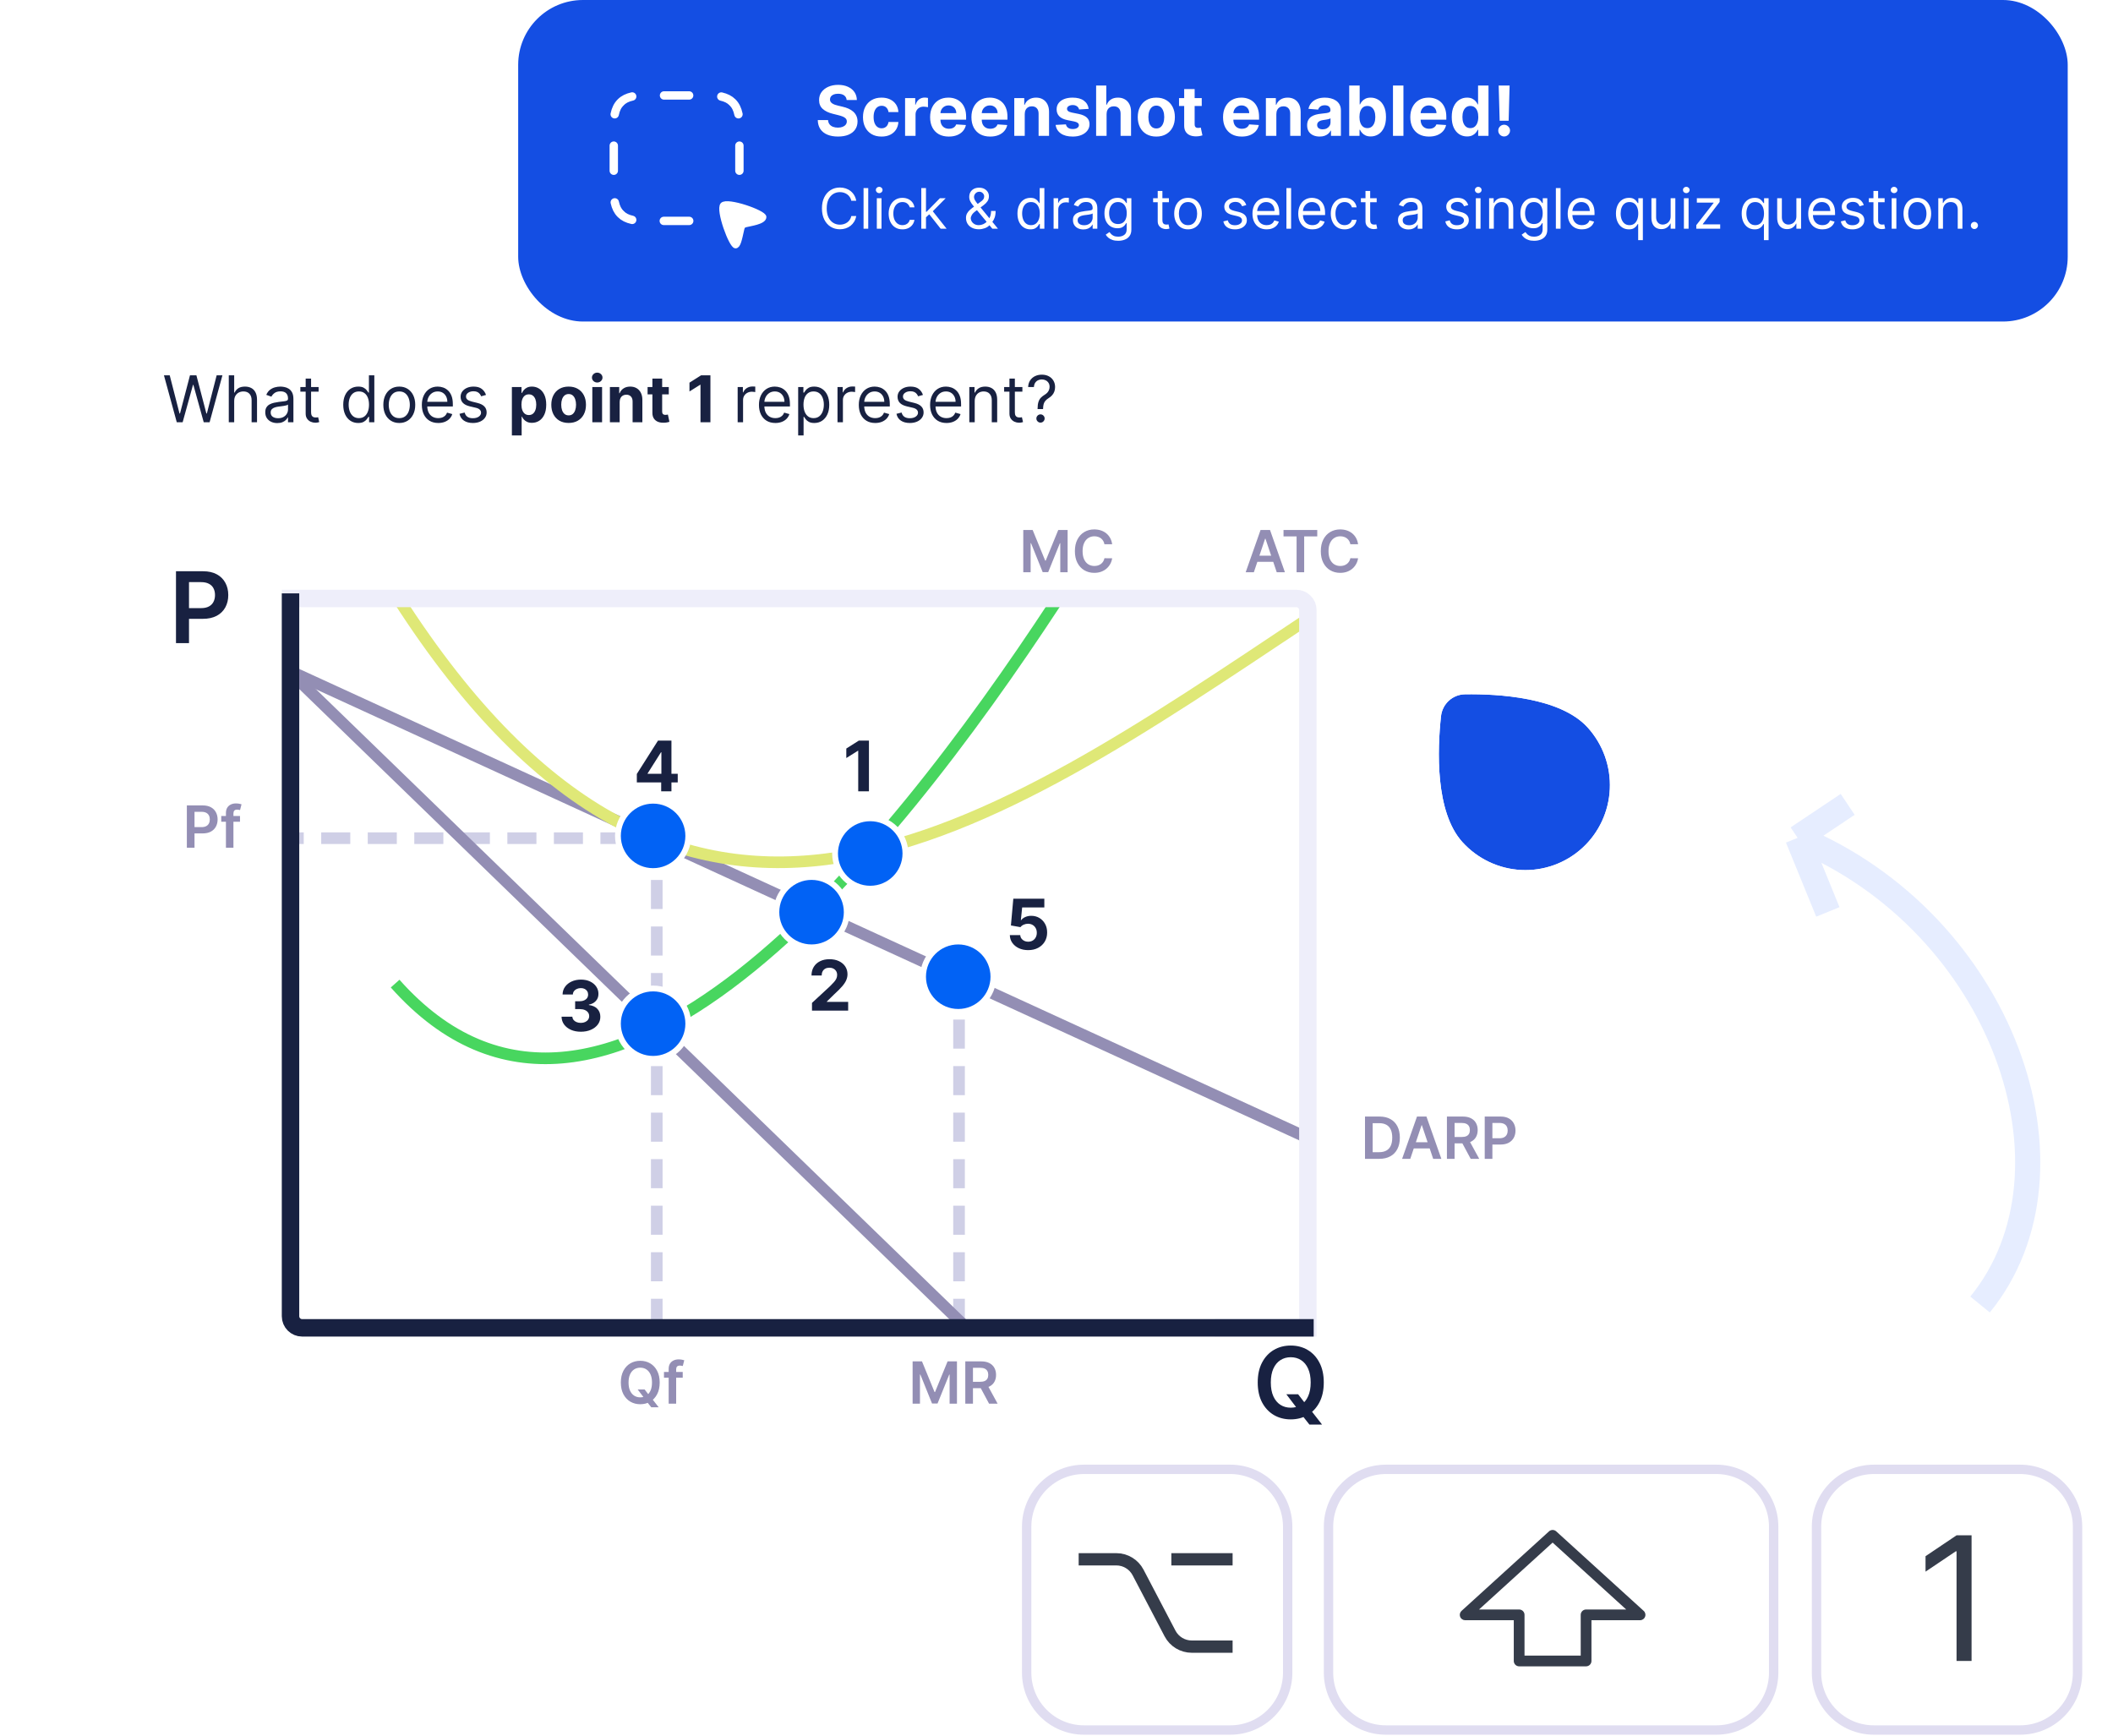 <svg width="420" height="345" viewBox="0 0 420 345" fill="none" xmlns="http://www.w3.org/2000/svg">
<rect y="48.933" width="334" height="268.631" rx="19.828" fill="white"/>
<path opacity="0.52" d="M130.543 263.941L130.543 168.922C130.543 167.646 129.508 166.611 128.232 166.611L57.744 166.611" stroke="#A4A3D0" stroke-width="2.311" stroke-dasharray="5.78 3.47"/>
<path opacity="0.52" d="M190.629 263.941L190.629 196.013" stroke="#A4A3D0" stroke-width="2.311" stroke-dasharray="5.78 3.47"/>
<path d="M34.98 127.835V113.549H40.337C41.435 113.549 42.355 113.753 43.1 114.162C43.848 114.572 44.413 115.134 44.795 115.851C45.181 116.562 45.374 117.371 45.374 118.278C45.374 119.194 45.181 120.008 44.795 120.72C44.409 121.431 43.839 121.992 43.086 122.401C42.332 122.806 41.404 123.008 40.302 123.008H36.752V120.88H39.953C40.595 120.88 41.121 120.769 41.53 120.545C41.939 120.322 42.242 120.015 42.437 119.625C42.637 119.234 42.737 118.785 42.737 118.278C42.737 117.771 42.637 117.325 42.437 116.939C42.242 116.553 41.937 116.253 41.523 116.039C41.114 115.82 40.586 115.711 39.94 115.711H37.568V127.835H34.98Z" fill="#182141"/>
<path d="M203.397 105.348H205.26L207.755 111.438H207.853L210.348 105.348H212.211V113.752H210.75V107.979H210.672L208.35 113.728H207.258L204.936 107.966H204.858V113.752H203.397V105.348ZM221.062 108.184H219.528C219.484 107.932 219.403 107.709 219.285 107.515C219.168 107.318 219.021 107.151 218.846 107.014C218.671 106.878 218.472 106.775 218.247 106.707C218.026 106.635 217.786 106.6 217.529 106.6C217.072 106.6 216.667 106.715 216.314 106.945C215.962 107.172 215.685 107.505 215.486 107.946C215.286 108.383 215.186 108.918 215.186 109.55C215.186 110.193 215.286 110.735 215.486 111.175C215.688 111.613 215.964 111.944 216.314 112.168C216.667 112.39 217.071 112.501 217.525 112.501C217.777 112.501 218.012 112.468 218.231 112.402C218.452 112.334 218.651 112.234 218.826 112.103C219.004 111.971 219.153 111.81 219.273 111.618C219.396 111.427 219.481 111.208 219.528 110.962L221.062 110.97C221.005 111.369 220.88 111.744 220.689 112.094C220.5 112.445 220.252 112.754 219.946 113.022C219.64 113.287 219.281 113.495 218.871 113.646C218.461 113.793 218.005 113.867 217.505 113.867C216.766 113.867 216.107 113.696 215.527 113.354C214.947 113.012 214.49 112.518 214.156 111.873C213.822 111.227 213.655 110.453 213.655 109.55C213.655 108.645 213.824 107.871 214.16 107.228C214.497 106.582 214.955 106.088 215.535 105.746C216.115 105.404 216.771 105.233 217.505 105.233C217.972 105.233 218.407 105.299 218.809 105.43C219.212 105.562 219.57 105.755 219.885 106.009C220.199 106.261 220.458 106.57 220.66 106.936C220.865 107.3 220.999 107.716 221.062 108.184Z" fill="#938EB4"/>
<path d="M172.72 147.208V157.292H170.588V149.231H170.529L168.22 150.679V148.788L170.716 147.208H172.72Z" fill="#182141"/>
<path d="M204.372 188.86C203.676 188.86 203.055 188.732 202.51 188.476C201.969 188.22 201.539 187.867 201.22 187.417C200.902 186.967 200.736 186.452 200.723 185.871H202.791C202.814 186.261 202.978 186.578 203.284 186.821C203.589 187.064 203.952 187.186 204.372 187.186C204.707 187.186 205.002 187.112 205.258 186.964C205.517 186.813 205.719 186.605 205.864 186.339C206.012 186.069 206.085 185.761 206.085 185.413C206.085 185.058 206.01 184.746 205.859 184.477C205.711 184.208 205.506 183.998 205.243 183.847C204.981 183.696 204.68 183.619 204.342 183.616C204.047 183.616 203.76 183.676 203.481 183.798C203.205 183.919 202.99 184.085 202.835 184.295L200.94 183.955L201.417 178.637H207.582V180.38H203.175L202.914 182.906H202.973C203.151 182.657 203.418 182.45 203.776 182.286C204.134 182.122 204.534 182.04 204.977 182.04C205.585 182.04 206.126 182.183 206.602 182.468C207.078 182.754 207.454 183.146 207.73 183.645C208.006 184.141 208.142 184.712 208.139 185.359C208.142 186.038 207.984 186.642 207.666 187.171C207.351 187.696 206.909 188.11 206.341 188.412C205.777 188.71 205.12 188.86 204.372 188.86Z" fill="#182141"/>
<path d="M161.399 200.888V199.352L164.989 196.028C165.294 195.732 165.551 195.466 165.757 195.23C165.967 194.994 166.127 194.762 166.235 194.536C166.343 194.306 166.397 194.058 166.397 193.792C166.397 193.497 166.33 193.242 166.196 193.029C166.061 192.812 165.877 192.647 165.644 192.532C165.411 192.413 165.147 192.354 164.851 192.354C164.543 192.354 164.274 192.417 164.044 192.541C163.814 192.666 163.637 192.845 163.512 193.078C163.387 193.311 163.325 193.589 163.325 193.91H161.301C161.301 193.251 161.45 192.678 161.749 192.192C162.048 191.706 162.466 191.33 163.005 191.064C163.543 190.798 164.164 190.665 164.866 190.665C165.588 190.665 166.217 190.793 166.752 191.049C167.29 191.302 167.709 191.653 168.008 192.103C168.306 192.553 168.456 193.068 168.456 193.649C168.456 194.03 168.38 194.406 168.229 194.777C168.082 195.148 167.817 195.56 167.436 196.013C167.056 196.463 166.519 197.003 165.826 197.633L164.354 199.076V199.145H168.589V200.888H161.399Z" fill="#182141"/>
<path d="M126.583 155.52V153.84L130.793 147.208H132.241V149.532H131.384L128.73 153.732V153.811H134.713V155.52H126.583ZM131.423 157.292V155.007L131.463 154.264V147.208H133.462V157.292H131.423Z" fill="#182141"/>
<path d="M115.447 205.081C114.712 205.081 114.057 204.954 113.483 204.701C112.911 204.445 112.46 204.094 112.128 203.648C111.8 203.198 111.631 202.679 111.621 202.092H113.768C113.781 202.338 113.862 202.554 114.009 202.742C114.16 202.925 114.361 203.068 114.61 203.17C114.86 203.272 115.14 203.323 115.452 203.323C115.777 203.323 116.065 203.265 116.314 203.15C116.563 203.035 116.759 202.876 116.9 202.673C117.041 202.469 117.112 202.234 117.112 201.968C117.112 201.699 117.036 201.461 116.885 201.254C116.737 201.044 116.524 200.88 116.245 200.762C115.969 200.644 115.641 200.585 115.26 200.585H114.32V199.019H115.26C115.582 199.019 115.866 198.963 116.112 198.851C116.362 198.74 116.555 198.586 116.693 198.389C116.831 198.188 116.9 197.955 116.9 197.689C116.9 197.437 116.839 197.215 116.718 197.025C116.6 196.831 116.432 196.68 116.216 196.572C116.002 196.463 115.753 196.409 115.467 196.409C115.178 196.409 114.914 196.462 114.674 196.567C114.435 196.668 114.243 196.814 114.098 197.005C113.954 197.195 113.877 197.419 113.867 197.675H111.823C111.833 197.094 111.999 196.581 112.321 196.138C112.642 195.695 113.076 195.349 113.62 195.099C114.169 194.846 114.788 194.72 115.477 194.72C116.173 194.72 116.782 194.846 117.304 195.099C117.826 195.352 118.231 195.693 118.52 196.123C118.812 196.55 118.957 197.03 118.953 197.561C118.957 198.126 118.781 198.597 118.426 198.975C118.075 199.352 117.617 199.592 117.053 199.693V199.772C117.795 199.867 118.359 200.125 118.747 200.545C119.137 200.962 119.331 201.484 119.328 202.111C119.331 202.686 119.165 203.196 118.83 203.643C118.499 204.089 118.041 204.44 117.456 204.696C116.872 204.952 116.202 205.081 115.447 205.081Z" fill="#182141"/>
<path d="M249.227 113.752H247.602L250.561 105.348H252.44L255.403 113.752H253.778L251.533 107.072H251.467L249.227 113.752ZM249.28 110.457H253.712V111.68H249.28V110.457ZM255.125 106.624V105.348H261.83V106.624H259.232V113.752H257.722V106.624H255.125ZM269.943 108.184H268.409C268.365 107.932 268.284 107.709 268.166 107.515C268.049 107.318 267.902 107.151 267.727 107.014C267.552 106.878 267.353 106.775 267.128 106.707C266.907 106.635 266.667 106.6 266.41 106.6C265.953 106.6 265.548 106.715 265.196 106.945C264.843 107.172 264.566 107.505 264.367 107.946C264.167 108.383 264.067 108.918 264.067 109.55C264.067 110.193 264.167 110.735 264.367 111.175C264.569 111.613 264.845 111.944 265.196 112.168C265.548 112.39 265.952 112.501 266.406 112.501C266.658 112.501 266.893 112.468 267.112 112.402C267.333 112.334 267.532 112.234 267.707 112.103C267.885 111.971 268.034 111.81 268.154 111.618C268.277 111.427 268.362 111.208 268.409 110.962L269.943 110.97C269.886 111.369 269.761 111.744 269.57 112.094C269.381 112.445 269.133 112.754 268.827 113.022C268.521 113.287 268.162 113.495 267.752 113.646C267.342 113.793 266.886 113.867 266.386 113.867C265.647 113.867 264.988 113.696 264.408 113.354C263.828 113.012 263.371 112.518 263.037 111.873C262.703 111.227 262.536 110.453 262.536 109.55C262.536 108.645 262.705 107.871 263.041 107.228C263.378 106.582 263.836 106.088 264.416 105.746C264.996 105.404 265.652 105.233 266.386 105.233C266.853 105.233 267.288 105.299 267.69 105.43C268.093 105.562 268.451 105.755 268.766 106.009C269.08 106.261 269.339 106.57 269.541 106.936C269.746 107.3 269.88 107.716 269.943 108.184Z" fill="#938EB4"/>
<path d="M274.168 230.345H271.32V221.941H274.226C275.06 221.941 275.777 222.109 276.376 222.446C276.978 222.78 277.44 223.26 277.763 223.886C278.086 224.513 278.247 225.262 278.247 226.135C278.247 227.01 278.084 227.763 277.759 228.392C277.436 229.021 276.969 229.504 276.359 229.84C275.752 230.177 275.022 230.345 274.168 230.345ZM272.843 229.028H274.094C274.68 229.028 275.168 228.921 275.559 228.708C275.95 228.492 276.244 228.17 276.441 227.743C276.638 227.314 276.737 226.778 276.737 226.135C276.737 225.492 276.638 224.958 276.441 224.534C276.244 224.108 275.953 223.789 275.567 223.578C275.184 223.365 274.708 223.258 274.139 223.258H272.843V229.028ZM280.321 230.345H278.696L281.655 221.941H283.534L286.497 230.345H284.872L282.627 223.665H282.562L280.321 230.345ZM280.375 227.05H284.806V228.273H280.375V227.05ZM287.604 230.345V221.941H290.755C291.401 221.941 291.943 222.053 292.38 222.278C292.821 222.502 293.153 222.816 293.377 223.221C293.604 223.623 293.718 224.093 293.718 224.629C293.718 225.168 293.603 225.636 293.373 226.032C293.146 226.426 292.811 226.731 292.368 226.947C291.925 227.161 291.38 227.267 290.735 227.267H288.49V226.004H290.53C290.907 226.004 291.216 225.952 291.457 225.848C291.698 225.741 291.876 225.586 291.99 225.384C292.108 225.179 292.167 224.927 292.167 224.629C292.167 224.331 292.108 224.076 291.99 223.866C291.873 223.652 291.694 223.491 291.453 223.381C291.212 223.269 290.902 223.213 290.521 223.213H289.126V230.345H287.604ZM291.945 226.537L294.026 230.345H292.327L290.283 226.537H291.945ZM295.119 230.345V221.941H298.271C298.916 221.941 299.458 222.061 299.896 222.302C300.336 222.543 300.669 222.874 300.893 223.295C301.12 223.714 301.234 224.19 301.234 224.723C301.234 225.262 301.12 225.741 300.893 226.159C300.666 226.578 300.331 226.908 299.888 227.148C299.444 227.386 298.899 227.505 298.25 227.505H296.162V226.254H298.045C298.423 226.254 298.732 226.188 298.973 226.057C299.213 225.926 299.391 225.745 299.506 225.515C299.624 225.285 299.682 225.021 299.682 224.723C299.682 224.425 299.624 224.162 299.506 223.935C299.391 223.708 299.212 223.532 298.968 223.406C298.728 223.277 298.417 223.213 298.037 223.213H296.642V230.345H295.119Z" fill="#938EB4"/>
<path d="M181.4 270.606H183.263L185.758 276.696H185.857L188.352 270.606H190.215V279.01H188.754V273.236H188.676L186.353 278.985H185.262L182.939 273.224H182.861V279.01H181.4V270.606ZM191.872 279.01V270.606H195.024C195.67 270.606 196.211 270.718 196.649 270.943C197.089 271.167 197.422 271.482 197.646 271.886C197.873 272.289 197.987 272.758 197.987 273.294C197.987 273.833 197.872 274.301 197.642 274.697C197.415 275.091 197.08 275.396 196.637 275.612C196.193 275.826 195.649 275.932 195.003 275.932H192.759V274.669H194.798C195.176 274.669 195.485 274.617 195.726 274.513C195.966 274.406 196.144 274.251 196.259 274.049C196.377 273.844 196.435 273.592 196.435 273.294C196.435 272.996 196.377 272.741 196.259 272.531C196.141 272.317 195.962 272.156 195.721 272.046C195.481 271.934 195.17 271.878 194.79 271.878H193.395V279.01H191.872ZM196.214 275.202L198.294 279.01H196.596L194.552 275.202H196.214Z" fill="#938EB4"/>
<path d="M255.683 277.141H258.027L259.415 278.941L260.405 280.113L262.784 283.168H260.273L258.654 281.118L257.964 280.141L255.683 277.141ZM263.126 274.797C263.126 276.337 262.838 277.655 262.261 278.753C261.689 279.846 260.908 280.683 259.917 281.264C258.931 281.845 257.813 282.136 256.562 282.136C255.311 282.136 254.19 281.845 253.199 281.264C252.213 280.678 251.432 279.839 250.855 278.746C250.283 277.648 249.997 276.332 249.997 274.797C249.997 273.258 250.283 271.942 250.855 270.849C251.432 269.751 252.213 268.912 253.199 268.331C254.19 267.749 255.311 267.459 256.562 267.459C257.813 267.459 258.931 267.749 259.917 268.331C260.908 268.912 261.689 269.751 262.261 270.849C262.838 271.942 263.126 273.258 263.126 274.797ZM260.524 274.797C260.524 273.714 260.354 272.8 260.015 272.056C259.68 271.307 259.215 270.742 258.62 270.361C258.024 269.975 257.338 269.782 256.562 269.782C255.785 269.782 255.099 269.975 254.504 270.361C253.908 270.742 253.441 271.307 253.102 272.056C252.767 272.8 252.599 273.714 252.599 274.797C252.599 275.881 252.767 276.797 253.102 277.546C253.441 278.29 253.908 278.855 254.504 279.241C255.099 279.622 255.785 279.813 256.562 279.813C257.338 279.813 258.024 279.622 258.62 279.241C259.215 278.855 259.68 278.29 260.015 277.546C260.354 276.797 260.524 275.881 260.524 274.797Z" fill="#182141"/>
<path d="M37.141 168.5V160.096H40.292C40.938 160.096 41.479 160.217 41.917 160.457C42.358 160.698 42.69 161.029 42.914 161.45C43.141 161.869 43.255 162.345 43.255 162.878C43.255 163.417 43.141 163.896 42.914 164.315C42.687 164.733 42.352 165.063 41.909 165.304C41.466 165.542 40.92 165.661 40.272 165.661H38.183V164.409H40.066C40.444 164.409 40.753 164.343 40.994 164.212C41.235 164.081 41.412 163.9 41.527 163.67C41.645 163.441 41.704 163.177 41.704 162.878C41.704 162.58 41.645 162.318 41.527 162.091C41.412 161.864 41.233 161.687 40.99 161.561C40.749 161.433 40.438 161.368 40.058 161.368H38.663V168.5H37.141ZM47.704 162.197V163.346H43.978V162.197H47.704ZM44.91 168.5V161.602C44.91 161.178 44.997 160.825 45.172 160.544C45.35 160.262 45.588 160.051 45.886 159.912C46.184 159.772 46.515 159.702 46.879 159.702C47.136 159.702 47.365 159.723 47.565 159.764C47.764 159.805 47.912 159.842 48.008 159.875L47.712 161.024C47.649 161.005 47.57 160.985 47.474 160.966C47.379 160.944 47.272 160.933 47.154 160.933C46.878 160.933 46.682 161 46.567 161.135C46.455 161.266 46.399 161.455 46.399 161.701V168.5H44.91Z" fill="#938EB4"/>
<path d="M126.749 276.187H128.128L128.945 277.246L129.527 277.935L130.927 279.732H129.449L128.497 278.526L128.091 277.951L126.749 276.187ZM131.128 274.808C131.128 275.714 130.958 276.489 130.619 277.135C130.282 277.778 129.823 278.27 129.24 278.612C128.66 278.954 128.002 279.125 127.266 279.125C126.531 279.125 125.871 278.954 125.289 278.612C124.709 278.267 124.249 277.773 123.91 277.131C123.573 276.485 123.405 275.711 123.405 274.808C123.405 273.903 123.573 273.128 123.91 272.485C124.249 271.84 124.709 271.346 125.289 271.004C125.871 270.662 126.531 270.491 127.266 270.491C128.002 270.491 128.66 270.662 129.24 271.004C129.823 271.346 130.282 271.84 130.619 272.485C130.958 273.128 131.128 273.903 131.128 274.808ZM129.597 274.808C129.597 274.171 129.497 273.633 129.298 273.195C129.101 272.755 128.827 272.423 128.477 272.198C128.127 271.971 127.723 271.858 127.266 271.858C126.81 271.858 126.406 271.971 126.056 272.198C125.706 272.423 125.431 272.755 125.231 273.195C125.034 273.633 124.936 274.171 124.936 274.808C124.936 275.445 125.034 275.984 125.231 276.425C125.431 276.863 125.706 277.195 126.056 277.422C126.406 277.646 126.81 277.758 127.266 277.758C127.723 277.758 128.127 277.646 128.477 277.422C128.827 277.195 129.101 276.863 129.298 276.425C129.497 275.984 129.597 275.445 129.597 274.808ZM135.705 272.707V273.856H131.979V272.707H135.705ZM132.911 279.01V272.112C132.911 271.688 132.998 271.335 133.173 271.053C133.351 270.772 133.589 270.561 133.887 270.421C134.186 270.282 134.517 270.212 134.88 270.212C135.138 270.212 135.366 270.233 135.566 270.274C135.765 270.315 135.913 270.352 136.009 270.385L135.713 271.533C135.65 271.514 135.571 271.495 135.475 271.476C135.38 271.454 135.273 271.443 135.155 271.443C134.879 271.443 134.683 271.51 134.569 271.644C134.456 271.776 134.4 271.964 134.4 272.211V279.01H132.911Z" fill="#938EB4"/>
<line y1="-1.156" x2="223.744" y2="-1.156" transform="matrix(0.909 0.417 -0.512 0.859 56.59 134.167)" stroke="#938EB4" stroke-width="2.311"/>
<line y1="-1.156" x2="186.57" y2="-1.156" transform="matrix(0.718 0.696 -0.783 0.622 56.59 134.167)" stroke="#938EB4" stroke-width="2.311"/>
<path d="M79.121 118.96C136.32 208.179 196.087 165.535 259.962 123.016" stroke="#DFE877" stroke-width="2.311"/>
<path d="M78.539 195.515C119.561 241.636 176.76 170.16 209.692 119.974" stroke="#48D65F" stroke-width="2.311"/>
<circle cx="172.977" cy="169.652" r="6.993" fill="#0162F5" stroke="white" stroke-width="1.156"/>
<circle cx="161.313" cy="181.315" r="6.993" fill="#0162F5" stroke="white" stroke-width="1.156"/>
<circle cx="129.817" cy="166.153" r="6.993" fill="#0162F5" stroke="white" stroke-width="1.156"/>
<circle cx="129.817" cy="203.477" r="6.993" fill="#0162F5" stroke="white" stroke-width="1.156"/>
<circle cx="190.47" cy="194.145" r="6.993" fill="#0162F5" stroke="white" stroke-width="1.156"/>
<path d="M241.476 263.941L259.965 263.941L259.965 121.271C259.965 119.995 258.93 118.96 257.654 118.96L57.746 118.96L57.746 144.813" stroke="#EEEEFA" stroke-width="3.467"/>
<path d="M57.746 117.947V261.63C57.746 262.906 58.781 263.941 60.057 263.941H261.12" stroke="#182141" stroke-width="3.467"/>
<path d="M35.137 83.933L32.586 74.602H33.734L35.684 82.201H35.775L37.762 74.602H39.037L41.024 82.201H41.115L43.065 74.602H44.213L41.662 83.933H40.495L38.436 76.497H38.363L36.304 83.933H35.137ZM46.55 79.723V83.933H45.475V74.602H46.55V78.028H46.641C46.806 77.667 47.051 77.38 47.38 77.167C47.711 76.951 48.151 76.844 48.701 76.844C49.178 76.844 49.595 76.939 49.954 77.131C50.312 77.319 50.59 77.609 50.788 78.001C50.988 78.39 51.088 78.885 51.088 79.486V83.933H50.013V79.559C50.013 79.003 49.869 78.573 49.58 78.27C49.295 77.963 48.898 77.809 48.391 77.809C48.039 77.809 47.723 77.884 47.443 78.033C47.167 78.181 46.948 78.399 46.787 78.684C46.629 78.97 46.55 79.316 46.55 79.723ZM55.115 84.097C54.671 84.097 54.269 84.013 53.907 83.846C53.546 83.676 53.259 83.432 53.046 83.113C52.834 82.791 52.727 82.402 52.727 81.946C52.727 81.546 52.806 81.221 52.964 80.971C53.122 80.719 53.333 80.522 53.597 80.379C53.862 80.236 54.153 80.13 54.472 80.06C54.794 79.987 55.118 79.93 55.443 79.887C55.868 79.832 56.213 79.791 56.477 79.764C56.744 79.734 56.939 79.683 57.06 79.614C57.185 79.544 57.247 79.422 57.247 79.249V79.213C57.247 78.763 57.124 78.414 56.878 78.165C56.635 77.916 56.266 77.791 55.771 77.791C55.257 77.791 54.855 77.904 54.563 78.128C54.272 78.353 54.067 78.593 53.948 78.848L52.928 78.484C53.11 78.058 53.353 77.728 53.657 77.49C53.964 77.251 54.298 77.084 54.659 76.989C55.023 76.892 55.382 76.844 55.734 76.844C55.959 76.844 56.217 76.871 56.509 76.926C56.803 76.977 57.087 77.085 57.361 77.249C57.637 77.413 57.867 77.661 58.049 77.992C58.231 78.323 58.322 78.766 58.322 79.322V83.933H57.247V82.985H57.192C57.119 83.137 56.998 83.3 56.828 83.473C56.658 83.646 56.431 83.793 56.149 83.915C55.866 84.036 55.522 84.097 55.115 84.097ZM55.279 83.131C55.704 83.131 56.062 83.047 56.354 82.88C56.648 82.713 56.87 82.498 57.019 82.233C57.171 81.969 57.247 81.691 57.247 81.4V80.416C57.201 80.47 57.101 80.52 56.946 80.566C56.794 80.608 56.618 80.646 56.418 80.68C56.22 80.71 56.027 80.737 55.839 80.762C55.654 80.783 55.503 80.801 55.388 80.817C55.109 80.853 54.847 80.912 54.604 80.994C54.364 81.073 54.17 81.193 54.021 81.354C53.875 81.512 53.803 81.728 53.803 82.001C53.803 82.375 53.941 82.657 54.217 82.849C54.496 83.037 54.85 83.131 55.279 83.131ZM63.328 76.935V77.846H59.702V76.935H63.328ZM60.758 75.258H61.834V81.928C61.834 82.232 61.878 82.46 61.966 82.612C62.057 82.76 62.172 82.861 62.312 82.912C62.455 82.961 62.605 82.985 62.763 82.985C62.882 82.985 62.979 82.979 63.055 82.967C63.131 82.952 63.191 82.94 63.237 82.93L63.456 83.896C63.383 83.924 63.281 83.951 63.151 83.978C63.02 84.009 62.854 84.024 62.654 84.024C62.35 84.024 62.053 83.959 61.761 83.828C61.472 83.698 61.232 83.499 61.041 83.231C60.853 82.964 60.758 82.627 60.758 82.22V75.258ZM71.197 84.079C70.613 84.079 70.099 83.931 69.652 83.637C69.206 83.339 68.856 82.92 68.604 82.379C68.352 81.835 68.226 81.193 68.226 80.452C68.226 79.717 68.352 79.079 68.604 78.538C68.856 77.998 69.207 77.58 69.657 77.285C70.106 76.991 70.626 76.844 71.215 76.844C71.67 76.844 72.03 76.919 72.295 77.071C72.562 77.22 72.765 77.39 72.905 77.582C73.048 77.77 73.159 77.925 73.238 78.046H73.329V74.602H74.404V83.933H73.365V82.858H73.238C73.159 82.985 73.046 83.146 72.9 83.341C72.755 83.532 72.547 83.704 72.276 83.855C72.006 84.004 71.646 84.079 71.197 84.079ZM71.342 83.113C71.774 83.113 72.138 83 72.436 82.776C72.734 82.548 72.96 82.233 73.115 81.832C73.27 81.428 73.347 80.962 73.347 80.434C73.347 79.911 73.271 79.454 73.119 79.062C72.967 78.668 72.743 78.361 72.445 78.142C72.147 77.92 71.78 77.809 71.342 77.809C70.887 77.809 70.507 77.926 70.203 78.16C69.903 78.391 69.676 78.706 69.525 79.103C69.376 79.498 69.301 79.942 69.301 80.434C69.301 80.932 69.377 81.385 69.529 81.791C69.684 82.195 69.912 82.517 70.212 82.757C70.516 82.994 70.893 83.113 71.342 83.113ZM79.366 84.079C78.734 84.079 78.18 83.928 77.703 83.628C77.229 83.327 76.858 82.906 76.591 82.366C76.327 81.825 76.195 81.193 76.195 80.47C76.195 79.741 76.327 79.105 76.591 78.561C76.858 78.017 77.229 77.595 77.703 77.295C78.18 76.994 78.734 76.844 79.366 76.844C79.997 76.844 80.55 76.994 81.024 77.295C81.501 77.595 81.871 78.017 82.136 78.561C82.403 79.105 82.537 79.741 82.537 80.47C82.537 81.193 82.403 81.825 82.136 82.366C81.871 82.906 81.501 83.327 81.024 83.628C80.55 83.928 79.997 84.079 79.366 84.079ZM79.366 83.113C79.846 83.113 80.24 82.99 80.55 82.744C80.86 82.498 81.089 82.174 81.238 81.773C81.387 81.372 81.461 80.938 81.461 80.47C81.461 80.002 81.387 79.567 81.238 79.163C81.089 78.759 80.86 78.432 80.55 78.183C80.24 77.934 79.846 77.809 79.366 77.809C78.886 77.809 78.491 77.934 78.181 78.183C77.871 78.432 77.642 78.759 77.493 79.163C77.344 79.567 77.27 80.002 77.27 80.47C77.27 80.938 77.344 81.372 77.493 81.773C77.642 82.174 77.871 82.498 78.181 82.744C78.491 82.99 78.886 83.113 79.366 83.113ZM87.112 84.079C86.438 84.079 85.856 83.93 85.367 83.632C84.881 83.332 84.506 82.912 84.242 82.375C83.981 81.834 83.85 81.205 83.85 80.488C83.85 79.772 83.981 79.14 84.242 78.593C84.506 78.043 84.874 77.615 85.344 77.308C85.818 76.999 86.371 76.844 87.003 76.844C87.367 76.844 87.727 76.904 88.083 77.026C88.438 77.147 88.761 77.345 89.053 77.618C89.345 77.888 89.577 78.247 89.75 78.693C89.923 79.14 90.01 79.69 90.01 80.343V80.798H84.615V79.869H88.916C88.916 79.474 88.837 79.122 88.679 78.812C88.525 78.502 88.303 78.257 88.014 78.078C87.729 77.899 87.392 77.809 87.003 77.809C86.575 77.809 86.204 77.916 85.891 78.128C85.581 78.338 85.343 78.611 85.176 78.948C85.009 79.286 84.925 79.647 84.925 80.033V80.653C84.925 81.181 85.016 81.629 85.199 81.996C85.384 82.361 85.641 82.639 85.969 82.83C86.297 83.019 86.678 83.113 87.112 83.113C87.395 83.113 87.65 83.073 87.878 82.994C88.108 82.912 88.307 82.791 88.474 82.63C88.641 82.466 88.771 82.262 88.862 82.019L89.9 82.311C89.791 82.663 89.607 82.973 89.349 83.24C89.091 83.505 88.772 83.711 88.392 83.86C88.013 84.006 87.586 84.079 87.112 84.079ZM96.603 78.502L95.637 78.775C95.576 78.614 95.486 78.458 95.368 78.306C95.252 78.151 95.094 78.024 94.894 77.923C94.694 77.823 94.437 77.773 94.124 77.773C93.696 77.773 93.339 77.872 93.053 78.069C92.771 78.264 92.63 78.511 92.63 78.812C92.63 79.079 92.727 79.29 92.921 79.445C93.116 79.6 93.419 79.729 93.832 79.832L94.871 80.088C95.497 80.239 95.963 80.472 96.27 80.785C96.577 81.094 96.73 81.494 96.73 81.983C96.73 82.384 96.615 82.742 96.384 83.058C96.156 83.374 95.837 83.623 95.427 83.805C95.017 83.987 94.54 84.079 93.996 84.079C93.283 84.079 92.692 83.924 92.224 83.614C91.756 83.304 91.46 82.852 91.336 82.256L92.356 82.001C92.453 82.378 92.637 82.66 92.907 82.849C93.181 83.037 93.538 83.131 93.978 83.131C94.479 83.131 94.877 83.025 95.172 82.812C95.47 82.596 95.618 82.338 95.618 82.037C95.618 81.794 95.533 81.591 95.363 81.427C95.193 81.26 94.932 81.135 94.58 81.053L93.413 80.78C92.772 80.628 92.302 80.393 92.001 80.074C91.703 79.752 91.554 79.349 91.554 78.867C91.554 78.472 91.665 78.122 91.887 77.819C92.112 77.515 92.417 77.276 92.803 77.103C93.192 76.93 93.632 76.844 94.124 76.844C94.817 76.844 95.36 76.995 95.755 77.299C96.153 77.603 96.436 78.004 96.603 78.502ZM101.747 86.557V76.935H103.661V78.11H103.748C103.833 77.922 103.956 77.731 104.117 77.536C104.281 77.339 104.493 77.175 104.755 77.044C105.019 76.91 105.347 76.844 105.739 76.844C106.249 76.844 106.72 76.977 107.151 77.245C107.582 77.509 107.927 77.908 108.185 78.443C108.443 78.974 108.573 79.641 108.573 80.443C108.573 81.224 108.446 81.883 108.194 82.42C107.945 82.955 107.605 83.36 107.174 83.637C106.746 83.91 106.266 84.047 105.734 84.047C105.357 84.047 105.037 83.984 104.773 83.86C104.512 83.735 104.297 83.579 104.13 83.391C103.963 83.199 103.836 83.007 103.748 82.812H103.688V86.557H101.747ZM103.647 80.434C103.647 80.85 103.705 81.213 103.821 81.523C103.936 81.832 104.103 82.074 104.322 82.247C104.54 82.417 104.806 82.502 105.119 82.502C105.435 82.502 105.702 82.416 105.921 82.243C106.14 82.066 106.305 81.823 106.417 81.514C106.533 81.201 106.591 80.841 106.591 80.434C106.591 80.03 106.534 79.674 106.422 79.368C106.31 79.061 106.144 78.821 105.925 78.648C105.707 78.475 105.438 78.388 105.119 78.388C104.803 78.388 104.536 78.472 104.317 78.639C104.101 78.806 103.936 79.043 103.821 79.349C103.705 79.656 103.647 80.018 103.647 80.434ZM113.028 84.07C112.321 84.07 111.709 83.919 111.192 83.618C110.679 83.315 110.283 82.893 110.003 82.352C109.724 81.808 109.584 81.178 109.584 80.461C109.584 79.738 109.724 79.106 110.003 78.566C110.283 78.022 110.679 77.6 111.192 77.299C111.709 76.995 112.321 76.844 113.028 76.844C113.736 76.844 114.347 76.995 114.86 77.299C115.376 77.6 115.774 78.022 116.054 78.566C116.333 79.106 116.473 79.738 116.473 80.461C116.473 81.178 116.333 81.808 116.054 82.352C115.774 82.893 115.376 83.315 114.86 83.618C114.347 83.919 113.736 84.07 113.028 84.07ZM113.038 82.566C113.359 82.566 113.628 82.475 113.844 82.293C114.06 82.107 114.222 81.855 114.331 81.536C114.444 81.217 114.5 80.855 114.5 80.447C114.5 80.04 114.444 79.677 114.331 79.359C114.222 79.04 114.06 78.787 113.844 78.602C113.628 78.417 113.359 78.324 113.038 78.324C112.713 78.324 112.439 78.417 112.217 78.602C111.999 78.787 111.833 79.04 111.721 79.359C111.611 79.677 111.557 80.04 111.557 80.447C111.557 80.855 111.611 81.217 111.721 81.536C111.833 81.855 111.999 82.107 112.217 82.293C112.439 82.475 112.713 82.566 113.038 82.566ZM117.735 83.933V76.935H119.676V83.933H117.735ZM118.71 76.033C118.421 76.033 118.174 75.937 117.967 75.746C117.764 75.551 117.662 75.319 117.662 75.049C117.662 74.781 117.764 74.552 117.967 74.361C118.174 74.166 118.421 74.069 118.71 74.069C118.998 74.069 119.244 74.166 119.448 74.361C119.654 74.552 119.758 74.781 119.758 75.049C119.758 75.319 119.654 75.551 119.448 75.746C119.244 75.937 118.998 76.033 118.71 76.033ZM123.171 79.887V83.933H121.231V76.935H123.08V78.169H123.162C123.317 77.762 123.577 77.44 123.941 77.204C124.306 76.963 124.748 76.844 125.267 76.844C125.753 76.844 126.177 76.95 126.538 77.162C126.9 77.375 127.181 77.679 127.381 78.074C127.582 78.466 127.682 78.933 127.682 79.477V83.933H125.741V79.823C125.744 79.395 125.635 79.061 125.413 78.821C125.191 78.578 124.886 78.456 124.497 78.456C124.236 78.456 124.005 78.513 123.805 78.625C123.607 78.737 123.452 78.901 123.34 79.117C123.231 79.33 123.174 79.586 123.171 79.887ZM132.934 76.935V78.393H128.72V76.935H132.934ZM129.676 75.258H131.617V81.782C131.617 81.962 131.645 82.101 131.699 82.201C131.754 82.299 131.83 82.367 131.927 82.407C132.027 82.446 132.143 82.466 132.273 82.466C132.364 82.466 132.456 82.458 132.547 82.443C132.638 82.425 132.708 82.411 132.756 82.402L133.062 83.846C132.964 83.877 132.828 83.912 132.652 83.951C132.475 83.994 132.261 84.019 132.009 84.028C131.541 84.047 131.131 83.984 130.779 83.842C130.43 83.699 130.158 83.477 129.963 83.177C129.769 82.876 129.673 82.496 129.676 82.037V75.258ZM141.209 74.602V83.933H139.236V76.475H139.182L137.045 77.814V76.064L139.355 74.602H141.209ZM146.624 83.933V76.935H147.663V77.992H147.736C147.863 77.645 148.094 77.365 148.428 77.149C148.762 76.933 149.139 76.825 149.558 76.825C149.637 76.825 149.736 76.827 149.854 76.83C149.973 76.833 150.062 76.838 150.123 76.844V77.937C150.087 77.928 150.003 77.914 149.872 77.896C149.745 77.875 149.61 77.864 149.467 77.864C149.127 77.864 148.823 77.936 148.556 78.078C148.291 78.218 148.082 78.412 147.927 78.662C147.775 78.907 147.699 79.188 147.699 79.504V83.933H146.624ZM154.119 84.079C153.444 84.079 152.863 83.93 152.374 83.632C151.888 83.332 151.513 82.912 151.248 82.375C150.987 81.834 150.857 81.205 150.857 80.488C150.857 79.772 150.987 79.14 151.248 78.593C151.513 78.043 151.88 77.615 152.351 77.308C152.825 76.999 153.378 76.844 154.009 76.844C154.374 76.844 154.734 76.904 155.089 77.026C155.445 77.147 155.768 77.345 156.06 77.618C156.351 77.888 156.584 78.247 156.757 78.693C156.93 79.14 157.016 79.69 157.016 80.343V80.798H151.622V79.869H155.923C155.923 79.474 155.844 79.122 155.686 78.812C155.531 78.502 155.309 78.257 155.021 78.078C154.735 77.899 154.398 77.809 154.009 77.809C153.581 77.809 153.211 77.916 152.898 78.128C152.588 78.338 152.349 78.611 152.182 78.948C152.015 79.286 151.932 79.647 151.932 80.033V80.653C151.932 81.181 152.023 81.629 152.205 81.996C152.39 82.361 152.647 82.639 152.975 82.83C153.303 83.019 153.684 83.113 154.119 83.113C154.401 83.113 154.656 83.073 154.884 82.994C155.115 82.912 155.314 82.791 155.481 82.63C155.648 82.466 155.777 82.262 155.868 82.019L156.907 82.311C156.798 82.663 156.614 82.973 156.356 83.24C156.098 83.505 155.779 83.711 155.399 83.86C155.019 84.006 154.593 84.079 154.119 84.079ZM158.652 86.557V76.935H159.691V78.046H159.818C159.897 77.925 160.007 77.77 160.146 77.582C160.289 77.39 160.493 77.22 160.757 77.071C161.024 76.919 161.386 76.844 161.841 76.844C162.431 76.844 162.95 76.991 163.4 77.285C163.849 77.58 164.2 77.998 164.452 78.538C164.704 79.079 164.83 79.717 164.83 80.452C164.83 81.193 164.704 81.835 164.452 82.379C164.2 82.92 163.851 83.339 163.404 83.637C162.958 83.931 162.443 84.079 161.86 84.079C161.41 84.079 161.05 84.004 160.78 83.855C160.509 83.704 160.301 83.532 160.156 83.341C160.01 83.146 159.897 82.985 159.818 82.858H159.727V86.557H158.652ZM159.709 80.434C159.709 80.962 159.787 81.428 159.941 81.832C160.096 82.233 160.323 82.548 160.62 82.776C160.918 83 161.282 83.113 161.714 83.113C162.163 83.113 162.538 82.994 162.839 82.757C163.143 82.517 163.371 82.195 163.523 81.791C163.677 81.385 163.755 80.932 163.755 80.434C163.755 79.942 163.679 79.498 163.527 79.103C163.378 78.706 163.152 78.391 162.848 78.16C162.548 77.926 162.169 77.809 161.714 77.809C161.276 77.809 160.909 77.92 160.611 78.142C160.314 78.361 160.089 78.668 159.937 79.062C159.785 79.454 159.709 79.911 159.709 80.434ZM166.47 83.933V76.935H167.509V77.992H167.582C167.71 77.645 167.94 77.365 168.275 77.149C168.609 76.933 168.985 76.825 169.404 76.825C169.483 76.825 169.582 76.827 169.701 76.83C169.819 76.833 169.909 76.838 169.969 76.844V77.937C169.933 77.928 169.849 77.914 169.719 77.896C169.591 77.875 169.456 77.864 169.313 77.864C168.973 77.864 168.669 77.936 168.402 78.078C168.138 78.218 167.928 78.412 167.773 78.662C167.621 78.907 167.546 79.188 167.546 79.504V83.933H166.47ZM173.965 84.079C173.291 84.079 172.709 83.93 172.22 83.632C171.734 83.332 171.359 82.912 171.095 82.375C170.834 81.834 170.703 81.205 170.703 80.488C170.703 79.772 170.834 79.14 171.095 78.593C171.359 78.043 171.727 77.615 172.197 77.308C172.671 76.999 173.224 76.844 173.856 76.844C174.22 76.844 174.58 76.904 174.936 77.026C175.291 77.147 175.614 77.345 175.906 77.618C176.198 77.888 176.43 78.247 176.603 78.693C176.776 79.14 176.863 79.69 176.863 80.343V80.798H171.468V79.869H175.769C175.769 79.474 175.69 79.122 175.532 78.812C175.377 78.502 175.156 78.257 174.867 78.078C174.582 77.899 174.245 77.809 173.856 77.809C173.427 77.809 173.057 77.916 172.744 78.128C172.434 78.338 172.196 78.611 172.029 78.948C171.862 79.286 171.778 79.647 171.778 80.033V80.653C171.778 81.181 171.869 81.629 172.052 81.996C172.237 82.361 172.493 82.639 172.822 82.83C173.15 83.019 173.531 83.113 173.965 83.113C174.248 83.113 174.503 83.073 174.731 82.994C174.961 82.912 175.16 82.791 175.327 82.63C175.494 82.466 175.624 82.262 175.715 82.019L176.753 82.311C176.644 82.663 176.46 82.973 176.202 83.24C175.944 83.505 175.625 83.711 175.245 83.86C174.866 84.006 174.439 84.079 173.965 84.079ZM183.455 78.502L182.49 78.775C182.429 78.614 182.339 78.458 182.221 78.306C182.105 78.151 181.947 78.024 181.747 77.923C181.546 77.823 181.29 77.773 180.977 77.773C180.549 77.773 180.192 77.872 179.906 78.069C179.624 78.264 179.483 78.511 179.483 78.812C179.483 79.079 179.58 79.29 179.774 79.445C179.969 79.6 180.272 79.729 180.685 79.832L181.724 80.088C182.35 80.239 182.816 80.472 183.123 80.785C183.43 81.094 183.583 81.494 183.583 81.983C183.583 82.384 183.468 82.742 183.237 83.058C183.009 83.374 182.69 83.623 182.28 83.805C181.87 83.987 181.393 84.079 180.849 84.079C180.136 84.079 179.545 83.924 179.077 83.614C178.609 83.304 178.313 82.852 178.189 82.256L179.209 82.001C179.306 82.378 179.49 82.66 179.76 82.849C180.034 83.037 180.391 83.131 180.831 83.131C181.332 83.131 181.73 83.025 182.025 82.812C182.323 82.596 182.471 82.338 182.471 82.037C182.471 81.794 182.386 81.591 182.216 81.427C182.046 81.26 181.785 81.135 181.433 81.053L180.266 80.78C179.625 80.628 179.155 80.393 178.854 80.074C178.556 79.752 178.407 79.349 178.407 78.867C178.407 78.472 178.518 78.122 178.74 77.819C178.965 77.515 179.27 77.276 179.656 77.103C180.044 76.93 180.485 76.844 180.977 76.844C181.669 76.844 182.213 76.995 182.608 77.299C183.006 77.603 183.288 78.004 183.455 78.502ZM188.136 84.079C187.461 84.079 186.88 83.93 186.391 83.632C185.905 83.332 185.53 82.912 185.265 82.375C185.004 81.834 184.874 81.205 184.874 80.488C184.874 79.772 185.004 79.14 185.265 78.593C185.53 78.043 185.897 77.615 186.368 77.308C186.842 76.999 187.395 76.844 188.026 76.844C188.391 76.844 188.751 76.904 189.106 77.026C189.462 77.147 189.785 77.345 190.077 77.618C190.368 77.888 190.601 78.247 190.774 78.693C190.947 79.14 191.033 79.69 191.033 80.343V80.798H185.639V79.869H189.94C189.94 79.474 189.861 79.122 189.703 78.812C189.548 78.502 189.326 78.257 189.038 78.078C188.752 77.899 188.415 77.809 188.026 77.809C187.598 77.809 187.228 77.916 186.915 78.128C186.605 78.338 186.366 78.611 186.199 78.948C186.032 79.286 185.949 79.647 185.949 80.033V80.653C185.949 81.181 186.04 81.629 186.222 81.996C186.407 82.361 186.664 82.639 186.992 82.83C187.32 83.019 187.701 83.113 188.136 83.113C188.418 83.113 188.673 83.073 188.901 82.994C189.132 82.912 189.331 82.791 189.498 82.63C189.665 82.466 189.794 82.262 189.885 82.019L190.924 82.311C190.815 82.663 190.631 82.973 190.373 83.24C190.115 83.505 189.796 83.711 189.416 83.86C189.036 84.006 188.61 84.079 188.136 84.079ZM193.744 79.723V83.933H192.669V76.935H193.708V78.028H193.799C193.963 77.673 194.212 77.387 194.546 77.172C194.88 76.953 195.312 76.844 195.84 76.844C196.314 76.844 196.729 76.941 197.084 77.135C197.439 77.326 197.716 77.618 197.913 78.01C198.111 78.399 198.209 78.891 198.209 79.486V83.933H197.134V79.559C197.134 79.009 196.991 78.581 196.706 78.274C196.42 77.964 196.028 77.809 195.53 77.809C195.187 77.809 194.88 77.884 194.61 78.033C194.343 78.181 194.132 78.399 193.977 78.684C193.822 78.97 193.744 79.316 193.744 79.723ZM203.218 76.935V77.846H199.591V76.935H203.218ZM200.648 75.258H201.723V81.928C201.723 82.232 201.767 82.46 201.855 82.612C201.946 82.76 202.062 82.861 202.202 82.912C202.344 82.961 202.495 82.985 202.653 82.985C202.771 82.985 202.868 82.979 202.944 82.967C203.02 82.952 203.081 82.94 203.126 82.93L203.345 83.896C203.272 83.924 203.17 83.951 203.04 83.978C202.909 84.009 202.744 84.024 202.543 84.024C202.24 84.024 201.942 83.959 201.65 83.828C201.362 83.698 201.122 83.499 200.93 83.231C200.742 82.964 200.648 82.627 200.648 82.22V75.258ZM206.238 81.308V81.254C206.244 80.674 206.305 80.212 206.421 79.869C206.536 79.526 206.7 79.248 206.913 79.035C207.125 78.822 207.38 78.626 207.678 78.447C207.857 78.338 208.018 78.209 208.161 78.06C208.304 77.908 208.416 77.734 208.498 77.536C208.583 77.339 208.626 77.12 208.626 76.88C208.626 76.582 208.556 76.324 208.416 76.106C208.276 75.887 208.09 75.718 207.856 75.6C207.622 75.481 207.362 75.422 207.077 75.422C206.828 75.422 206.588 75.474 206.357 75.577C206.126 75.68 205.933 75.843 205.778 76.064C205.623 76.286 205.534 76.576 205.509 76.935H204.361C204.385 76.418 204.519 75.976 204.762 75.609C205.008 75.241 205.332 74.96 205.733 74.766C206.137 74.572 206.585 74.474 207.077 74.474C207.611 74.474 208.076 74.581 208.471 74.793C208.869 75.006 209.175 75.297 209.391 75.668C209.61 76.039 209.719 76.461 209.719 76.935C209.719 77.269 209.667 77.571 209.564 77.841C209.464 78.112 209.318 78.353 209.127 78.566C208.939 78.778 208.711 78.967 208.443 79.131C208.176 79.298 207.962 79.474 207.801 79.659C207.64 79.841 207.523 80.059 207.45 80.311C207.377 80.563 207.338 80.877 207.332 81.254V81.308H206.238ZM206.821 84.006C206.597 84.006 206.404 83.925 206.243 83.764C206.082 83.603 206.001 83.41 206.001 83.186C206.001 82.961 206.082 82.768 206.243 82.607C206.404 82.446 206.597 82.366 206.821 82.366C207.046 82.366 207.239 82.446 207.4 82.607C207.561 82.768 207.642 82.961 207.642 83.186C207.642 83.335 207.604 83.471 207.528 83.596C207.455 83.72 207.356 83.82 207.231 83.896C207.11 83.969 206.973 84.006 206.821 84.006Z" fill="#182141"/>
<g filter="url(#filter0_d_5131_2080)">
<path d="M286.425 138.396C285.718 144.915 285.226 157.362 290.68 163.384C293.698 166.715 297.905 168.711 302.374 168.932C306.843 169.152 311.209 167.579 314.511 164.56C317.814 161.54 319.782 157.32 319.983 152.829C320.184 148.337 318.602 143.943 315.584 140.611C310.129 134.589 297.752 133.91 291.223 134.008C290.025 134.018 288.873 134.47 287.988 135.279C287.103 136.088 286.547 137.198 286.425 138.396Z" fill="#144EE3"/>
<path d="M286.639 133.803C285.391 134.944 284.609 136.505 284.436 138.186C284.075 141.514 283.762 146.406 284.252 151.277C284.735 156.08 286.032 161.231 289.198 164.726C292.57 168.449 297.273 170.682 302.275 170.929C307.277 171.176 312.165 169.415 315.861 166.035C319.557 162.656 321.756 157.936 321.981 152.918C322.206 147.9 320.438 142.991 317.066 139.268C313.898 135.771 308.913 133.988 304.195 133.053C299.413 132.105 294.534 131.959 291.2 132.008C289.51 132.023 287.886 132.662 286.639 133.803Z" stroke="white" stroke-width="4"/>
</g>
<path opacity="0.22" d="M357.312 166.542C397.981 183.436 415.383 232.532 393.574 259.305M357.312 166.542L367.259 159.888M357.312 166.542L363.323 181.266" stroke="#8DADFF" stroke-width="5"/>
<path d="M215.472 292.068C209.174 292.068 204.068 297.174 204.068 303.472V332.48C204.068 338.778 209.174 343.883 215.472 343.883H244.548C250.846 343.883 255.952 338.778 255.952 332.48V303.472C255.952 297.174 250.846 292.068 244.548 292.068H215.472Z" fill="white" stroke="#E0DDF1" stroke-width="1.863"/>
<path d="M214.406 309.947H221.89C223.705 309.947 225.37 310.955 226.213 312.563L232.565 324.692C233.407 326.3 235.073 327.308 236.888 327.308H245.004M232.828 309.947H245.004" stroke="#353C4A" stroke-width="2.44"/>
<path d="M372.472 292.068C366.174 292.068 361.068 297.174 361.068 303.472V332.48C361.068 338.778 366.174 343.883 372.472 343.883H401.548C407.846 343.883 412.952 338.778 412.952 332.48V303.472C412.952 297.174 407.846 292.068 401.548 292.068H372.472Z" fill="white" stroke="#E0DDF1" stroke-width="1.863"/>
<path d="M391.888 305.183V330.159H388.902V308.354H388.758L382.738 312.403V309.329L388.902 305.183H391.888Z" fill="#353C4A"/>
<path d="M275.472 292.068C269.174 292.068 264.068 297.174 264.068 303.472V332.48C264.068 338.778 269.174 343.883 275.472 343.883H341.148C347.446 343.883 352.552 338.778 352.552 332.48V303.472C352.552 297.174 347.446 292.068 341.148 292.068H275.472Z" fill="white" stroke="#E0DDF1" stroke-width="1.863"/>
<path fill-rule="evenodd" clip-rule="evenodd" d="M309.331 304.395C308.924 304.024 308.301 304.024 307.894 304.395L290.509 320.203C290.183 320.499 290.073 320.965 290.232 321.376C290.391 321.786 290.787 322.057 291.228 322.057H300.893V330.159C300.893 330.747 301.371 331.225 301.96 331.225H315.265C315.855 331.225 316.333 330.747 316.333 330.159V322.057H325.998C326.439 322.057 326.834 321.786 326.993 321.376C327.152 320.965 327.042 320.499 326.716 320.203L309.331 304.395ZM303.028 320.991C303.028 320.402 302.55 319.925 301.96 319.925H293.986L308.613 306.625L323.24 319.925H315.265C314.676 319.925 314.198 320.402 314.198 320.991V329.093H303.028V320.991Z" fill="#353C4A"/>
<g clip-path="url(#clip0_5131_2080)">
<rect x="103" width="308" height="63.912" rx="12.875" fill="#144EE3"/>
<path d="M168.292 19.879C168.252 19.485 168.085 19.179 167.789 18.961C167.493 18.743 167.091 18.634 166.583 18.634C166.238 18.634 165.947 18.683 165.71 18.78C165.472 18.875 165.29 19.007 165.163 19.176C165.039 19.345 164.977 19.537 164.977 19.752C164.971 19.931 165.008 20.087 165.09 20.22C165.174 20.354 165.29 20.469 165.436 20.567C165.583 20.661 165.752 20.744 165.944 20.816C166.136 20.884 166.341 20.943 166.559 20.992L167.457 21.206C167.893 21.304 168.293 21.434 168.658 21.597C169.022 21.759 169.338 21.96 169.604 22.197C169.871 22.435 170.078 22.715 170.224 23.037C170.374 23.359 170.451 23.728 170.454 24.145C170.451 24.756 170.294 25.287 169.985 25.736C169.679 26.182 169.237 26.528 168.658 26.776C168.082 27.02 167.387 27.142 166.573 27.142C165.766 27.142 165.064 27.018 164.465 26.771C163.869 26.523 163.404 26.157 163.069 25.672C162.737 25.184 162.563 24.581 162.547 23.862H164.592C164.615 24.197 164.711 24.477 164.88 24.701C165.052 24.922 165.282 25.09 165.568 25.204C165.858 25.314 166.185 25.37 166.549 25.37C166.907 25.37 167.218 25.318 167.481 25.214C167.748 25.11 167.955 24.965 168.101 24.779C168.248 24.594 168.321 24.381 168.321 24.14C168.321 23.915 168.254 23.727 168.121 23.574C167.991 23.421 167.799 23.291 167.545 23.183C167.294 23.076 166.987 22.978 166.622 22.89L165.534 22.617C164.691 22.412 164.026 22.091 163.537 21.655C163.049 21.219 162.807 20.632 162.81 19.893C162.807 19.288 162.968 18.759 163.293 18.307C163.622 17.855 164.073 17.502 164.645 17.248C165.218 16.994 165.869 16.867 166.598 16.867C167.34 16.867 167.987 16.994 168.54 17.248C169.097 17.502 169.53 17.855 169.839 18.307C170.148 18.759 170.307 19.283 170.317 19.879H168.292ZM175.224 27.146C174.456 27.146 173.795 26.984 173.242 26.658C172.692 26.33 172.269 25.874 171.973 25.292C171.68 24.709 171.534 24.039 171.534 23.281C171.534 22.513 171.682 21.839 171.978 21.26C172.277 20.678 172.702 20.224 173.252 19.898C173.802 19.57 174.456 19.405 175.214 19.405C175.868 19.405 176.441 19.524 176.932 19.762C177.423 19.999 177.812 20.333 178.099 20.762C178.385 21.192 178.543 21.696 178.572 22.275H176.61C176.555 21.901 176.408 21.6 176.171 21.372C175.936 21.141 175.629 21.026 175.248 21.026C174.926 21.026 174.644 21.114 174.404 21.289C174.166 21.462 173.981 21.714 173.847 22.046C173.714 22.378 173.647 22.78 173.647 23.252C173.647 23.73 173.712 24.137 173.842 24.472C173.976 24.807 174.163 25.062 174.404 25.238C174.644 25.414 174.926 25.502 175.248 25.502C175.486 25.502 175.699 25.453 175.887 25.355C176.079 25.258 176.237 25.116 176.361 24.93C176.488 24.742 176.571 24.516 176.61 24.252H178.572C178.539 24.825 178.383 25.329 178.103 25.765C177.827 26.198 177.444 26.536 176.956 26.78C176.468 27.024 175.891 27.146 175.224 27.146ZM179.903 27V19.503H181.919V20.811H181.997C182.134 20.346 182.363 19.994 182.685 19.757C183.007 19.516 183.378 19.395 183.798 19.395C183.902 19.395 184.015 19.402 184.135 19.415C184.255 19.428 184.361 19.446 184.452 19.469V21.314C184.355 21.284 184.22 21.258 184.047 21.236C183.875 21.213 183.717 21.201 183.574 21.201C183.268 21.201 182.994 21.268 182.754 21.402C182.516 21.532 182.327 21.714 182.188 21.948C182.051 22.183 181.983 22.453 181.983 22.759V27H179.903ZM188.595 27.146C187.824 27.146 187.16 26.99 186.604 26.678C186.05 26.362 185.624 25.916 185.325 25.34C185.025 24.761 184.876 24.076 184.876 23.286C184.876 22.514 185.025 21.838 185.325 21.255C185.624 20.673 186.045 20.219 186.589 19.893C187.136 19.568 187.777 19.405 188.512 19.405C189.007 19.405 189.467 19.485 189.893 19.644C190.323 19.801 190.697 20.037 191.016 20.352C191.338 20.668 191.589 21.065 191.768 21.543C191.946 22.018 192.036 22.575 192.036 23.212V23.784H185.705V22.495H190.079C190.079 22.195 190.014 21.93 189.883 21.699C189.753 21.468 189.573 21.288 189.342 21.157C189.114 21.024 188.849 20.957 188.546 20.957C188.23 20.957 187.951 21.031 187.707 21.177C187.466 21.32 187.277 21.514 187.14 21.758C187.004 21.999 186.934 22.267 186.931 22.563V23.788C186.931 24.159 186.999 24.48 187.136 24.75C187.275 25.02 187.472 25.228 187.726 25.375C187.98 25.521 188.281 25.594 188.629 25.594C188.86 25.594 189.072 25.562 189.264 25.497C189.456 25.432 189.62 25.334 189.757 25.204C189.893 25.074 189.997 24.914 190.069 24.726L191.992 24.852C191.894 25.314 191.694 25.718 191.392 26.063C191.092 26.404 190.705 26.671 190.23 26.863C189.758 27.052 189.213 27.146 188.595 27.146ZM196.81 27.146C196.038 27.146 195.375 26.99 194.818 26.678C194.265 26.362 193.839 25.916 193.539 25.34C193.24 24.761 193.09 24.076 193.09 23.286C193.09 22.514 193.24 21.838 193.539 21.255C193.839 20.673 194.26 20.219 194.803 19.893C195.35 19.568 195.991 19.405 196.727 19.405C197.221 19.405 197.682 19.485 198.108 19.644C198.537 19.801 198.912 20.037 199.23 20.352C199.553 20.668 199.803 21.065 199.982 21.543C200.161 22.018 200.251 22.575 200.251 23.212V23.784H193.92V22.495H198.293C198.293 22.195 198.228 21.93 198.098 21.699C197.968 21.468 197.787 21.288 197.556 21.157C197.329 21.024 197.063 20.957 196.761 20.957C196.445 20.957 196.165 21.031 195.921 21.177C195.68 21.32 195.492 21.514 195.355 21.758C195.218 21.999 195.148 22.267 195.145 22.563V23.788C195.145 24.159 195.213 24.48 195.35 24.75C195.49 25.02 195.687 25.228 195.941 25.375C196.195 25.521 196.496 25.594 196.844 25.594C197.075 25.594 197.286 25.562 197.478 25.497C197.67 25.432 197.835 25.334 197.971 25.204C198.108 25.074 198.212 24.914 198.284 24.726L200.207 24.852C200.109 25.314 199.909 25.718 199.606 26.063C199.307 26.404 198.92 26.671 198.445 26.863C197.973 27.052 197.428 27.146 196.81 27.146ZM203.687 22.666V27H201.607V19.503H203.589V20.826H203.677C203.843 20.39 204.121 20.045 204.512 19.791C204.902 19.534 205.376 19.405 205.932 19.405C206.453 19.405 206.907 19.519 207.294 19.747C207.681 19.975 207.982 20.3 208.197 20.723C208.411 21.143 208.519 21.644 208.519 22.227V27H206.44V22.597C206.443 22.139 206.326 21.781 206.088 21.524C205.851 21.263 205.524 21.133 205.107 21.133C204.827 21.133 204.58 21.193 204.365 21.314C204.154 21.434 203.988 21.61 203.867 21.841C203.75 22.069 203.69 22.344 203.687 22.666ZM216.395 21.641L214.492 21.758C214.459 21.595 214.389 21.449 214.282 21.319C214.175 21.185 214.033 21.079 213.857 21.001C213.685 20.92 213.478 20.879 213.237 20.879C212.915 20.879 212.644 20.948 212.422 21.084C212.201 21.218 212.09 21.397 212.09 21.621C212.09 21.8 212.162 21.951 212.305 22.075C212.448 22.199 212.694 22.298 213.042 22.373L214.399 22.646C215.128 22.796 215.671 23.037 216.029 23.369C216.387 23.701 216.566 24.137 216.566 24.677C216.566 25.168 216.421 25.599 216.132 25.97C215.846 26.341 215.452 26.631 214.951 26.839C214.453 27.044 213.879 27.146 213.228 27.146C212.235 27.146 211.445 26.94 210.856 26.527C210.27 26.11 209.927 25.544 209.826 24.828L211.871 24.721C211.933 25.023 212.082 25.254 212.32 25.414C212.557 25.57 212.862 25.648 213.233 25.648C213.597 25.648 213.89 25.578 214.111 25.438C214.336 25.295 214.45 25.111 214.453 24.887C214.45 24.698 214.37 24.543 214.214 24.423C214.057 24.299 213.817 24.205 213.491 24.14L212.193 23.881C211.461 23.735 210.916 23.481 210.558 23.12C210.203 22.759 210.026 22.298 210.026 21.738C210.026 21.257 210.156 20.842 210.416 20.494C210.68 20.146 211.049 19.877 211.524 19.688C212.003 19.5 212.562 19.405 213.203 19.405C214.15 19.405 214.895 19.605 215.439 20.006C215.985 20.406 216.304 20.951 216.395 21.641ZM219.955 22.666V27H217.876V17.004H219.896V20.826H219.984C220.153 20.383 220.427 20.037 220.804 19.786C221.182 19.532 221.655 19.405 222.224 19.405C222.745 19.405 223.199 19.519 223.586 19.747C223.977 19.971 224.279 20.295 224.494 20.718C224.712 21.138 224.82 21.641 224.816 22.227V27H222.737V22.597C222.74 22.135 222.623 21.776 222.386 21.519C222.151 21.262 221.823 21.133 221.4 21.133C221.117 21.133 220.866 21.193 220.648 21.314C220.433 21.434 220.264 21.61 220.14 21.841C220.02 22.069 219.958 22.344 219.955 22.666ZM229.84 27.146C229.082 27.146 228.426 26.985 227.873 26.663C227.323 26.338 226.898 25.886 226.599 25.306C226.3 24.724 226.15 24.049 226.15 23.281C226.15 22.506 226.3 21.829 226.599 21.25C226.898 20.668 227.323 20.215 227.873 19.893C228.426 19.568 229.082 19.405 229.84 19.405C230.598 19.405 231.252 19.568 231.802 19.893C232.355 20.215 232.782 20.668 233.081 21.25C233.38 21.829 233.53 22.506 233.53 23.281C233.53 24.049 233.38 24.724 233.081 25.306C232.782 25.886 232.355 26.338 231.802 26.663C231.252 26.985 230.598 27.146 229.84 27.146ZM229.85 25.536C230.195 25.536 230.483 25.438 230.714 25.243C230.945 25.044 231.119 24.774 231.236 24.433C231.356 24.091 231.416 23.702 231.416 23.266C231.416 22.83 231.356 22.441 231.236 22.1C231.119 21.758 230.945 21.488 230.714 21.289C230.483 21.091 230.195 20.992 229.85 20.992C229.502 20.992 229.209 21.091 228.971 21.289C228.737 21.488 228.56 21.758 228.439 22.1C228.322 22.441 228.263 22.83 228.263 23.266C228.263 23.702 228.322 24.091 228.439 24.433C228.56 24.774 228.737 25.044 228.971 25.243C229.209 25.438 229.502 25.536 229.85 25.536ZM238.87 19.503V21.065H234.355V19.503H238.87ZM235.38 17.707H237.459V24.696C237.459 24.888 237.488 25.038 237.547 25.145C237.606 25.249 237.687 25.323 237.791 25.365C237.898 25.407 238.022 25.428 238.162 25.428C238.26 25.428 238.357 25.42 238.455 25.404C238.552 25.384 238.627 25.37 238.679 25.36L239.006 26.907C238.902 26.94 238.756 26.977 238.567 27.02C238.378 27.065 238.149 27.093 237.879 27.102C237.378 27.122 236.938 27.055 236.561 26.902C236.187 26.749 235.896 26.512 235.687 26.19C235.479 25.868 235.377 25.461 235.38 24.97V17.707ZM246.822 27.146C246.051 27.146 245.387 26.99 244.83 26.678C244.277 26.362 243.851 25.916 243.552 25.34C243.252 24.761 243.103 24.076 243.103 23.286C243.103 22.514 243.252 21.838 243.552 21.255C243.851 20.673 244.272 20.219 244.816 19.893C245.363 19.568 246.004 19.405 246.739 19.405C247.234 19.405 247.694 19.485 248.12 19.644C248.55 19.801 248.924 20.037 249.243 20.352C249.565 20.668 249.816 21.065 249.995 21.543C250.173 22.018 250.263 22.575 250.263 23.212V23.784H243.932V22.495H248.306C248.306 22.195 248.241 21.93 248.11 21.699C247.98 21.468 247.8 21.288 247.569 21.157C247.341 21.024 247.076 20.957 246.773 20.957C246.457 20.957 246.178 21.031 245.934 21.177C245.693 21.32 245.504 21.514 245.367 21.758C245.231 21.999 245.161 22.267 245.158 22.563V23.788C245.158 24.159 245.226 24.48 245.363 24.75C245.502 25.02 245.699 25.228 245.953 25.375C246.207 25.521 246.508 25.594 246.856 25.594C247.087 25.594 247.299 25.562 247.491 25.497C247.683 25.432 247.847 25.334 247.984 25.204C248.12 25.074 248.224 24.914 248.296 24.726L250.219 24.852C250.121 25.314 249.921 25.718 249.619 26.063C249.319 26.404 248.932 26.671 248.457 26.863C247.985 27.052 247.44 27.146 246.822 27.146ZM253.699 22.666V27H251.62V19.503H253.602V20.826H253.689C253.855 20.39 254.134 20.045 254.524 19.791C254.914 19.534 255.388 19.405 255.944 19.405C256.465 19.405 256.919 19.519 257.306 19.747C257.693 19.975 257.994 20.3 258.209 20.723C258.424 21.143 258.531 21.644 258.531 22.227V27H256.452V22.597C256.455 22.139 256.338 21.781 256.101 21.524C255.863 21.263 255.536 21.133 255.119 21.133C254.84 21.133 254.592 21.193 254.378 21.314C254.166 21.434 254 21.61 253.88 21.841C253.763 22.069 253.702 22.344 253.699 22.666ZM262.308 27.142C261.83 27.142 261.403 27.059 261.029 26.893C260.655 26.723 260.359 26.474 260.141 26.146C259.926 25.814 259.819 25.401 259.819 24.906C259.819 24.49 259.895 24.14 260.048 23.857C260.201 23.574 260.409 23.346 260.673 23.173C260.936 23.001 261.236 22.871 261.571 22.783C261.909 22.695 262.264 22.633 262.635 22.597C263.071 22.552 263.422 22.51 263.689 22.471C263.956 22.428 264.15 22.366 264.27 22.285C264.39 22.204 264.451 22.083 264.451 21.924V21.895C264.451 21.585 264.353 21.346 264.158 21.177C263.966 21.008 263.692 20.923 263.338 20.923C262.964 20.923 262.666 21.006 262.445 21.172C262.223 21.335 262.077 21.54 262.005 21.787L260.082 21.631C260.18 21.175 260.372 20.782 260.658 20.45C260.944 20.115 261.314 19.858 261.766 19.679C262.222 19.496 262.749 19.405 263.347 19.405C263.764 19.405 264.163 19.454 264.543 19.552C264.927 19.649 265.267 19.801 265.563 20.006C265.863 20.211 266.099 20.474 266.271 20.796C266.444 21.115 266.53 21.498 266.53 21.943V27H264.558V25.96H264.499C264.379 26.195 264.218 26.401 264.016 26.58C263.814 26.756 263.572 26.894 263.289 26.995C263.006 27.093 262.679 27.142 262.308 27.142ZM262.903 25.707C263.209 25.707 263.479 25.646 263.714 25.526C263.948 25.402 264.132 25.236 264.265 25.028C264.399 24.82 264.465 24.584 264.465 24.32V23.525C264.4 23.567 264.311 23.606 264.197 23.642C264.086 23.674 263.961 23.705 263.821 23.735C263.681 23.761 263.541 23.785 263.401 23.808C263.261 23.827 263.134 23.845 263.02 23.862C262.776 23.897 262.563 23.954 262.381 24.032C262.199 24.11 262.057 24.216 261.956 24.35C261.856 24.48 261.805 24.642 261.805 24.838C261.805 25.121 261.908 25.337 262.113 25.487C262.321 25.633 262.584 25.707 262.903 25.707ZM268.182 27V17.004H270.261V20.762H270.325C270.416 20.56 270.548 20.355 270.72 20.147C270.896 19.936 271.124 19.76 271.403 19.62C271.687 19.477 272.038 19.405 272.458 19.405C273.004 19.405 273.509 19.549 273.971 19.835C274.433 20.118 274.802 20.546 275.079 21.119C275.355 21.688 275.494 22.402 275.494 23.261C275.494 24.098 275.359 24.804 275.089 25.38C274.822 25.952 274.457 26.387 273.995 26.683C273.536 26.976 273.022 27.122 272.453 27.122C272.049 27.122 271.706 27.055 271.423 26.922C271.143 26.788 270.914 26.621 270.735 26.419C270.556 26.214 270.419 26.008 270.325 25.799H270.232V27H268.182ZM270.217 23.252C270.217 23.697 270.279 24.086 270.403 24.418C270.527 24.75 270.705 25.009 270.94 25.194C271.174 25.376 271.459 25.467 271.794 25.467C272.132 25.467 272.419 25.375 272.653 25.189C272.887 25 273.065 24.74 273.185 24.408C273.309 24.073 273.37 23.688 273.37 23.252C273.37 22.819 273.31 22.438 273.19 22.109C273.069 21.781 272.892 21.524 272.658 21.338C272.424 21.153 272.136 21.06 271.794 21.06C271.456 21.06 271.169 21.149 270.935 21.328C270.704 21.507 270.527 21.761 270.403 22.09C270.279 22.418 270.217 22.806 270.217 23.252ZM278.96 17.004V27H276.881V17.004H278.96ZM284.043 27.146C283.271 27.146 282.608 26.99 282.051 26.678C281.498 26.362 281.072 25.916 280.772 25.34C280.473 24.761 280.323 24.076 280.323 23.286C280.323 22.514 280.473 21.838 280.772 21.255C281.072 20.673 281.493 20.219 282.037 19.893C282.583 19.568 283.224 19.405 283.96 19.405C284.454 19.405 284.915 19.485 285.341 19.644C285.77 19.801 286.145 20.037 286.464 20.352C286.786 20.668 287.036 21.065 287.215 21.543C287.394 22.018 287.484 22.575 287.484 23.212V23.784H281.153V22.495H285.526C285.526 22.195 285.461 21.93 285.331 21.699C285.201 21.468 285.02 21.288 284.789 21.157C284.562 21.024 284.296 20.957 283.994 20.957C283.678 20.957 283.398 21.031 283.154 21.177C282.913 21.32 282.725 21.514 282.588 21.758C282.451 21.999 282.381 22.267 282.378 22.563V23.788C282.378 24.159 282.447 24.48 282.583 24.75C282.723 25.02 282.92 25.228 283.174 25.375C283.428 25.521 283.729 25.594 284.077 25.594C284.308 25.594 284.519 25.562 284.711 25.497C284.903 25.432 285.068 25.334 285.204 25.204C285.341 25.074 285.445 24.914 285.517 24.726L287.44 24.852C287.342 25.314 287.142 25.718 286.839 26.063C286.54 26.404 286.153 26.671 285.678 26.863C285.206 27.052 284.661 27.146 284.043 27.146ZM291.603 27.122C291.034 27.122 290.518 26.976 290.056 26.683C289.597 26.387 289.233 25.952 288.963 25.38C288.696 24.804 288.562 24.098 288.562 23.261C288.562 22.402 288.701 21.688 288.977 21.119C289.254 20.546 289.622 20.118 290.08 19.835C290.542 19.549 291.048 19.405 291.598 19.405C292.018 19.405 292.368 19.477 292.648 19.62C292.931 19.76 293.159 19.936 293.331 20.147C293.507 20.355 293.64 20.56 293.731 20.762H293.795V17.004H295.869V27H293.819V25.799H293.731C293.634 26.008 293.495 26.214 293.316 26.419C293.141 26.621 292.911 26.788 292.628 26.922C292.348 27.055 292.007 27.122 291.603 27.122ZM292.262 25.467C292.597 25.467 292.88 25.376 293.111 25.194C293.346 25.009 293.525 24.75 293.648 24.418C293.775 24.086 293.839 23.697 293.839 23.252C293.839 22.806 293.777 22.418 293.653 22.09C293.529 21.761 293.351 21.507 293.116 21.328C292.882 21.149 292.597 21.06 292.262 21.06C291.92 21.06 291.632 21.153 291.398 21.338C291.164 21.524 290.987 21.781 290.866 22.109C290.746 22.438 290.686 22.819 290.686 23.252C290.686 23.688 290.746 24.073 290.866 24.408C290.99 24.74 291.167 25 291.398 25.189C291.632 25.375 291.92 25.467 292.262 25.467ZM300.063 17.004L299.873 24.003H298.086L297.891 17.004H300.063ZM298.979 27.127C298.657 27.127 298.381 27.013 298.15 26.785C297.919 26.554 297.805 26.278 297.808 25.956C297.805 25.637 297.919 25.363 298.15 25.136C298.381 24.908 298.657 24.794 298.979 24.794C299.289 24.794 299.56 24.908 299.795 25.136C300.029 25.363 300.148 25.637 300.151 25.956C300.148 26.17 300.091 26.367 299.98 26.546C299.873 26.722 299.731 26.863 299.555 26.971C299.38 27.075 299.188 27.127 298.979 27.127Z" fill="white"/>
<path d="M170.194 39.91H169.216C169.158 39.628 169.057 39.381 168.912 39.168C168.77 38.955 168.597 38.776 168.391 38.631C168.189 38.484 167.964 38.374 167.717 38.3C167.47 38.226 167.212 38.19 166.944 38.19C166.455 38.19 166.011 38.313 165.614 38.56C165.22 38.808 164.906 39.172 164.671 39.653C164.44 40.134 164.324 40.725 164.324 41.424C164.324 42.124 164.44 42.714 164.671 43.196C164.906 43.677 165.22 44.041 165.614 44.288C166.011 44.535 166.455 44.659 166.944 44.659C167.212 44.659 167.47 44.622 167.717 44.549C167.964 44.475 168.189 44.366 168.391 44.221C168.597 44.074 168.77 43.894 168.912 43.681C169.057 43.465 169.158 43.218 169.216 42.939H170.194C170.121 43.352 169.986 43.722 169.792 44.048C169.597 44.374 169.355 44.651 169.066 44.88C168.777 45.106 168.452 45.279 168.092 45.397C167.734 45.515 167.351 45.574 166.944 45.574C166.255 45.574 165.642 45.406 165.105 45.069C164.569 44.733 164.147 44.254 163.839 43.633C163.531 43.013 163.378 42.276 163.378 41.424C163.378 40.572 163.531 39.836 163.839 39.215C164.147 38.595 164.569 38.116 165.105 37.779C165.642 37.443 166.255 37.274 166.944 37.274C167.351 37.274 167.734 37.334 168.092 37.452C168.452 37.57 168.777 37.744 169.066 37.973C169.355 38.199 169.597 38.475 169.792 38.801C169.986 39.124 170.121 39.494 170.194 39.91ZM172.58 37.385V45.464H171.649V37.385H172.58ZM174.285 45.464V39.405H175.216V45.464H174.285ZM174.758 38.395C174.577 38.395 174.42 38.333 174.289 38.209C174.16 38.086 174.096 37.937 174.096 37.764C174.096 37.59 174.16 37.441 174.289 37.318C174.42 37.194 174.577 37.132 174.758 37.132C174.94 37.132 175.095 37.194 175.224 37.318C175.355 37.441 175.421 37.59 175.421 37.764C175.421 37.937 175.355 38.086 175.224 38.209C175.095 38.333 174.94 38.395 174.758 38.395ZM179.383 45.59C178.815 45.59 178.325 45.456 177.915 45.188C177.505 44.919 177.189 44.55 176.968 44.079C176.748 43.608 176.637 43.071 176.637 42.466C176.637 41.85 176.75 41.307 176.976 40.837C177.205 40.363 177.523 39.994 177.931 39.728C178.341 39.46 178.82 39.326 179.367 39.326C179.793 39.326 180.177 39.405 180.519 39.562C180.861 39.72 181.141 39.941 181.359 40.225C181.577 40.509 181.713 40.84 181.765 41.219H180.834C180.763 40.943 180.606 40.699 180.361 40.486C180.119 40.27 179.793 40.162 179.383 40.162C179.02 40.162 178.702 40.257 178.428 40.446C178.157 40.633 177.945 40.897 177.793 41.239C177.643 41.578 177.568 41.977 177.568 42.434C177.568 42.902 177.642 43.31 177.789 43.657C177.939 44.004 178.149 44.274 178.42 44.466C178.694 44.658 179.015 44.754 179.383 44.754C179.625 44.754 179.844 44.712 180.041 44.628C180.239 44.543 180.406 44.422 180.542 44.265C180.679 44.107 180.777 43.917 180.834 43.697H181.765C181.713 44.054 181.583 44.376 181.375 44.663C181.17 44.947 180.897 45.173 180.558 45.342C180.222 45.507 179.83 45.59 179.383 45.59ZM183.994 43.255L183.978 42.103H184.168L186.819 39.405H187.971L185.146 42.261H185.067L183.994 43.255ZM183.126 45.464V37.385H184.057V45.464H183.126ZM186.976 45.464L184.61 42.466L185.272 41.819L188.16 45.464H186.976ZM194.581 45.574C194.05 45.574 193.592 45.477 193.208 45.282C192.824 45.088 192.528 44.821 192.321 44.482C192.113 44.142 192.009 43.754 192.009 43.318C192.009 42.981 192.08 42.683 192.222 42.422C192.367 42.159 192.565 41.916 192.818 41.693C193.073 41.467 193.366 41.24 193.697 41.014L194.865 40.146C195.094 39.996 195.277 39.836 195.413 39.665C195.553 39.494 195.623 39.27 195.623 38.994C195.623 38.789 195.532 38.591 195.35 38.399C195.171 38.207 194.936 38.111 194.644 38.111C194.439 38.111 194.258 38.163 194.1 38.269C193.945 38.371 193.822 38.503 193.733 38.663C193.646 38.821 193.603 38.984 193.603 39.152C193.603 39.342 193.654 39.533 193.757 39.728C193.862 39.92 193.995 40.117 194.155 40.32C194.318 40.52 194.486 40.725 194.66 40.935L198.368 45.464H197.248L194.187 41.772C193.903 41.43 193.645 41.119 193.413 40.84C193.182 40.562 192.998 40.287 192.861 40.016C192.724 39.745 192.656 39.452 192.656 39.136C192.656 38.773 192.736 38.455 192.897 38.182C193.06 37.906 193.287 37.691 193.579 37.539C193.874 37.384 194.218 37.306 194.613 37.306C195.018 37.306 195.366 37.385 195.658 37.543C195.95 37.698 196.175 37.904 196.333 38.162C196.49 38.417 196.569 38.695 196.569 38.994C196.569 39.381 196.473 39.716 196.281 40C196.089 40.284 195.828 40.549 195.496 40.793L193.887 41.992C193.524 42.261 193.278 42.521 193.149 42.773C193.02 43.026 192.956 43.207 192.956 43.318C192.956 43.57 193.022 43.806 193.153 44.024C193.285 44.242 193.47 44.419 193.709 44.553C193.949 44.687 194.229 44.754 194.55 44.754C194.855 44.754 195.152 44.689 195.441 44.56C195.73 44.429 195.992 44.24 196.226 43.992C196.463 43.745 196.649 43.448 196.786 43.101C196.926 42.754 196.995 42.363 196.995 41.929H197.895C197.895 42.466 197.833 42.904 197.709 43.243C197.586 43.582 197.446 43.848 197.291 44.04C197.136 44.232 197.011 44.375 196.916 44.47C196.885 44.509 196.856 44.549 196.83 44.588C196.803 44.628 196.774 44.667 196.743 44.706C196.482 44.998 196.154 45.217 195.757 45.361C195.36 45.503 194.968 45.574 194.581 45.574ZM204.811 45.59C204.306 45.59 203.86 45.463 203.474 45.208C203.087 44.95 202.785 44.587 202.566 44.119C202.348 43.648 202.239 43.092 202.239 42.45C202.239 41.814 202.348 41.261 202.566 40.793C202.785 40.325 203.088 39.964 203.478 39.708C203.867 39.453 204.317 39.326 204.827 39.326C205.221 39.326 205.533 39.392 205.762 39.523C205.993 39.652 206.169 39.799 206.29 39.965C206.414 40.128 206.51 40.262 206.578 40.367H206.657V37.385H207.588V45.464H206.689V44.533H206.578C206.51 44.643 206.413 44.783 206.286 44.951C206.16 45.117 205.98 45.265 205.746 45.397C205.512 45.526 205.2 45.59 204.811 45.59ZM204.937 44.754C205.311 44.754 205.626 44.657 205.884 44.462C206.142 44.265 206.338 43.992 206.472 43.645C206.606 43.295 206.673 42.892 206.673 42.434C206.673 41.982 206.607 41.586 206.476 41.247C206.344 40.905 206.15 40.639 205.892 40.45C205.634 40.258 205.316 40.162 204.937 40.162C204.543 40.162 204.214 40.263 203.951 40.466C203.691 40.666 203.495 40.938 203.363 41.282C203.234 41.624 203.17 42.008 203.17 42.434C203.17 42.865 203.236 43.257 203.367 43.61C203.501 43.96 203.699 44.238 203.959 44.446C204.222 44.651 204.548 44.754 204.937 44.754ZM209.422 45.464V39.405H210.322V40.32H210.385C210.495 40.02 210.695 39.777 210.985 39.59C211.274 39.403 211.6 39.31 211.963 39.31C212.031 39.31 212.117 39.311 212.219 39.314C212.322 39.316 212.4 39.321 212.452 39.326V40.273C212.421 40.265 212.348 40.253 212.235 40.237C212.125 40.219 212.008 40.209 211.884 40.209C211.59 40.209 211.327 40.271 211.095 40.395C210.866 40.516 210.685 40.684 210.551 40.9C210.419 41.113 210.353 41.356 210.353 41.63V45.464H209.422ZM215.339 45.606C214.955 45.606 214.606 45.534 214.293 45.389C213.98 45.242 213.732 45.03 213.548 44.754C213.364 44.475 213.272 44.138 213.272 43.744C213.272 43.397 213.34 43.115 213.477 42.9C213.614 42.681 213.796 42.511 214.025 42.387C214.254 42.263 214.506 42.171 214.783 42.111C215.061 42.048 215.341 41.998 215.623 41.961C215.991 41.913 216.289 41.878 216.518 41.854C216.75 41.828 216.918 41.785 217.023 41.724C217.131 41.664 217.185 41.559 217.185 41.409V41.377C217.185 40.988 217.078 40.685 216.865 40.47C216.655 40.254 216.335 40.146 215.907 40.146C215.462 40.146 215.114 40.244 214.861 40.438C214.609 40.633 214.431 40.84 214.329 41.061L213.445 40.746C213.603 40.378 213.813 40.091 214.076 39.886C214.342 39.678 214.631 39.533 214.944 39.452C215.26 39.368 215.57 39.326 215.875 39.326C216.07 39.326 216.293 39.349 216.546 39.397C216.801 39.441 217.047 39.535 217.284 39.677C217.523 39.819 217.721 40.033 217.879 40.32C218.037 40.606 218.116 40.99 218.116 41.472V45.464H217.185V44.643H217.138C217.074 44.775 216.969 44.916 216.822 45.065C216.675 45.215 216.479 45.343 216.234 45.448C215.99 45.553 215.691 45.606 215.339 45.606ZM215.481 44.77C215.849 44.77 216.159 44.697 216.412 44.553C216.667 44.408 216.859 44.221 216.988 43.992C217.119 43.764 217.185 43.523 217.185 43.27V42.419C217.145 42.466 217.059 42.509 216.925 42.549C216.793 42.586 216.641 42.618 216.467 42.647C216.296 42.674 216.129 42.697 215.966 42.718C215.806 42.737 215.675 42.752 215.575 42.766C215.333 42.797 215.107 42.849 214.897 42.919C214.689 42.988 214.521 43.092 214.392 43.231C214.266 43.368 214.203 43.555 214.203 43.791C214.203 44.115 214.322 44.359 214.562 44.525C214.804 44.688 215.11 44.77 215.481 44.77ZM222.261 47.862C221.811 47.862 221.425 47.804 221.101 47.689C220.778 47.576 220.508 47.426 220.292 47.239C220.079 47.055 219.91 46.858 219.784 46.647L220.525 46.127C220.609 46.237 220.716 46.363 220.845 46.505C220.974 46.65 221.15 46.775 221.373 46.88C221.599 46.988 221.895 47.042 222.261 47.042C222.75 47.042 223.154 46.923 223.472 46.687C223.79 46.45 223.949 46.079 223.949 45.574V44.343H223.87C223.802 44.454 223.705 44.591 223.578 44.754C223.455 44.914 223.276 45.058 223.042 45.184C222.811 45.307 222.498 45.369 222.103 45.369C221.614 45.369 221.175 45.254 220.786 45.022C220.399 44.791 220.093 44.454 219.866 44.012C219.643 43.57 219.531 43.034 219.531 42.403C219.531 41.782 219.64 41.242 219.859 40.781C220.077 40.319 220.381 39.961 220.77 39.708C221.159 39.453 221.609 39.326 222.119 39.326C222.513 39.326 222.826 39.392 223.058 39.523C223.292 39.652 223.471 39.799 223.594 39.965C223.72 40.128 223.818 40.262 223.886 40.367H223.981V39.405H224.88V45.637C224.88 46.158 224.762 46.582 224.525 46.908C224.291 47.236 223.976 47.477 223.578 47.63C223.184 47.785 222.745 47.862 222.261 47.862ZM222.229 44.533C222.603 44.533 222.918 44.447 223.176 44.276C223.434 44.105 223.63 43.86 223.764 43.539C223.898 43.218 223.965 42.834 223.965 42.387C223.965 41.95 223.899 41.565 223.768 41.231C223.636 40.897 223.442 40.635 223.184 40.446C222.926 40.257 222.608 40.162 222.229 40.162C221.835 40.162 221.506 40.262 221.243 40.462C220.983 40.662 220.787 40.93 220.655 41.267C220.526 41.603 220.462 41.977 220.462 42.387C220.462 42.808 220.528 43.18 220.659 43.503C220.793 43.824 220.991 44.077 221.251 44.261C221.514 44.442 221.84 44.533 222.229 44.533ZM232.344 39.405V40.194H229.204V39.405H232.344ZM230.119 37.953H231.05V43.728C231.05 43.991 231.088 44.188 231.164 44.32C231.243 44.449 231.343 44.535 231.464 44.58C231.588 44.622 231.718 44.643 231.855 44.643C231.957 44.643 232.041 44.638 232.107 44.628C232.173 44.614 232.226 44.604 232.265 44.596L232.454 45.432C232.391 45.456 232.303 45.48 232.19 45.503C232.077 45.53 231.934 45.543 231.76 45.543C231.497 45.543 231.239 45.486 230.987 45.373C230.737 45.26 230.529 45.088 230.364 44.856C230.2 44.625 230.119 44.333 230.119 43.981V37.953ZM236.141 45.59C235.594 45.59 235.114 45.46 234.701 45.2C234.291 44.939 233.97 44.575 233.738 44.107C233.51 43.639 233.395 43.092 233.395 42.466C233.395 41.835 233.51 41.284 233.738 40.813C233.97 40.342 234.291 39.977 234.701 39.716C235.114 39.456 235.594 39.326 236.141 39.326C236.688 39.326 237.166 39.456 237.577 39.716C237.99 39.977 238.31 40.342 238.539 40.813C238.771 41.284 238.886 41.835 238.886 42.466C238.886 43.092 238.771 43.639 238.539 44.107C238.31 44.575 237.99 44.939 237.577 45.2C237.166 45.46 236.688 45.59 236.141 45.59ZM236.141 44.754C236.556 44.754 236.898 44.647 237.166 44.434C237.435 44.221 237.633 43.941 237.762 43.594C237.891 43.247 237.955 42.871 237.955 42.466C237.955 42.061 237.891 41.683 237.762 41.334C237.633 40.984 237.435 40.701 237.166 40.486C236.898 40.27 236.556 40.162 236.141 40.162C235.725 40.162 235.383 40.27 235.115 40.486C234.847 40.701 234.648 40.984 234.519 41.334C234.391 41.683 234.326 42.061 234.326 42.466C234.326 42.871 234.391 43.247 234.519 43.594C234.648 43.941 234.847 44.221 235.115 44.434C235.383 44.647 235.725 44.754 236.141 44.754ZM247.724 40.762L246.887 40.998C246.835 40.859 246.757 40.724 246.655 40.592C246.555 40.458 246.418 40.347 246.244 40.261C246.071 40.174 245.849 40.13 245.578 40.13C245.207 40.13 244.898 40.216 244.651 40.387C244.406 40.555 244.284 40.77 244.284 41.03C244.284 41.261 244.368 41.444 244.536 41.578C244.705 41.712 244.968 41.824 245.325 41.913L246.225 42.134C246.766 42.266 247.17 42.467 247.436 42.738C247.701 43.006 247.834 43.352 247.834 43.776C247.834 44.123 247.734 44.433 247.534 44.706C247.337 44.98 247.061 45.196 246.706 45.353C246.351 45.511 245.938 45.59 245.467 45.59C244.849 45.59 244.338 45.456 243.933 45.188C243.528 44.919 243.271 44.528 243.163 44.012L244.047 43.791C244.131 44.117 244.29 44.362 244.524 44.525C244.761 44.688 245.07 44.77 245.451 44.77C245.885 44.77 246.23 44.678 246.485 44.493C246.743 44.307 246.872 44.083 246.872 43.823C246.872 43.612 246.798 43.436 246.651 43.294C246.503 43.15 246.277 43.042 245.972 42.971L244.962 42.734C244.407 42.603 244 42.399 243.739 42.123C243.482 41.844 243.353 41.495 243.353 41.077C243.353 40.735 243.449 40.433 243.641 40.17C243.835 39.907 244.1 39.7 244.434 39.551C244.77 39.401 245.152 39.326 245.578 39.326C246.177 39.326 246.648 39.457 246.99 39.72C247.334 39.983 247.579 40.33 247.724 40.762ZM251.776 45.59C251.192 45.59 250.689 45.461 250.265 45.203C249.844 44.943 249.52 44.58 249.291 44.115C249.065 43.647 248.952 43.102 248.952 42.482C248.952 41.861 249.065 41.314 249.291 40.84C249.52 40.364 249.838 39.994 250.245 39.728C250.656 39.46 251.134 39.326 251.681 39.326C251.997 39.326 252.309 39.378 252.616 39.483C252.924 39.589 253.204 39.76 253.457 39.996C253.709 40.23 253.91 40.541 254.06 40.927C254.21 41.314 254.285 41.79 254.285 42.355V42.75H249.614V41.945H253.338C253.338 41.603 253.27 41.298 253.133 41.03C252.999 40.762 252.807 40.55 252.557 40.395C252.31 40.24 252.018 40.162 251.681 40.162C251.311 40.162 250.99 40.254 250.719 40.438C250.451 40.62 250.244 40.856 250.099 41.148C249.955 41.44 249.883 41.753 249.883 42.087V42.624C249.883 43.081 249.961 43.469 250.119 43.787C250.28 44.103 250.502 44.343 250.786 44.509C251.07 44.672 251.4 44.754 251.776 44.754C252.021 44.754 252.242 44.72 252.439 44.651C252.639 44.58 252.811 44.475 252.956 44.336C253.1 44.194 253.212 44.017 253.291 43.807L254.19 44.059C254.096 44.365 253.936 44.633 253.713 44.864C253.489 45.093 253.213 45.272 252.885 45.401C252.556 45.527 252.186 45.59 251.776 45.59ZM256.632 37.385V45.464H255.701V37.385H256.632ZM260.878 45.59C260.294 45.59 259.79 45.461 259.367 45.203C258.946 44.943 258.621 44.58 258.392 44.115C258.166 43.647 258.053 43.102 258.053 42.482C258.053 41.861 258.166 41.314 258.392 40.84C258.621 40.364 258.939 39.994 259.347 39.728C259.757 39.46 260.236 39.326 260.783 39.326C261.099 39.326 261.41 39.378 261.718 39.483C262.026 39.589 262.306 39.76 262.558 39.996C262.811 40.23 263.012 40.541 263.162 40.927C263.312 41.314 263.387 41.79 263.387 42.355V42.75H258.716V41.945H262.44C262.44 41.603 262.371 41.298 262.235 41.03C262.101 40.762 261.909 40.55 261.659 40.395C261.412 40.24 261.12 40.162 260.783 40.162C260.412 40.162 260.091 40.254 259.821 40.438C259.552 40.62 259.346 40.856 259.201 41.148C259.057 41.44 258.984 41.753 258.984 42.087V42.624C258.984 43.081 259.063 43.469 259.221 43.787C259.381 44.103 259.604 44.343 259.888 44.509C260.172 44.672 260.502 44.754 260.878 44.754C261.122 44.754 261.343 44.72 261.54 44.651C261.74 44.58 261.913 44.475 262.057 44.336C262.202 44.194 262.314 44.017 262.393 43.807L263.292 44.059C263.197 44.365 263.038 44.633 262.815 44.864C262.591 45.093 262.315 45.272 261.986 45.401C261.657 45.527 261.288 45.59 260.878 45.59ZM267.264 45.59C266.696 45.59 266.207 45.456 265.797 45.188C265.387 44.919 265.071 44.55 264.85 44.079C264.629 43.608 264.519 43.071 264.519 42.466C264.519 41.85 264.632 41.307 264.858 40.837C265.087 40.363 265.405 39.994 265.813 39.728C266.223 39.46 266.702 39.326 267.249 39.326C267.675 39.326 268.059 39.405 268.4 39.562C268.742 39.72 269.022 39.941 269.241 40.225C269.459 40.509 269.594 40.84 269.647 41.219H268.716C268.645 40.943 268.487 40.699 268.243 40.486C268.001 40.27 267.675 40.162 267.264 40.162C266.901 40.162 266.583 40.257 266.31 40.446C266.039 40.633 265.827 40.897 265.675 41.239C265.525 41.578 265.45 41.977 265.45 42.434C265.45 42.902 265.523 43.31 265.671 43.657C265.821 44.004 266.031 44.274 266.302 44.466C266.575 44.658 266.896 44.754 267.264 44.754C267.506 44.754 267.726 44.712 267.923 44.628C268.12 44.543 268.287 44.422 268.424 44.265C268.561 44.107 268.658 43.917 268.716 43.697H269.647C269.594 44.054 269.464 44.376 269.257 44.663C269.051 44.947 268.779 45.173 268.44 45.342C268.103 45.507 267.711 45.59 267.264 45.59ZM273.643 39.405V40.194H270.503V39.405H273.643ZM271.418 37.953H272.349V43.728C272.349 43.991 272.387 44.188 272.464 44.32C272.543 44.449 272.642 44.535 272.763 44.58C272.887 44.622 273.017 44.643 273.154 44.643C273.257 44.643 273.341 44.638 273.406 44.628C273.472 44.614 273.525 44.604 273.564 44.596L273.754 45.432C273.69 45.456 273.602 45.48 273.489 45.503C273.376 45.53 273.233 45.543 273.059 45.543C272.796 45.543 272.539 45.486 272.286 45.373C272.036 45.26 271.829 45.088 271.663 44.856C271.5 44.625 271.418 44.333 271.418 43.981V37.953ZM279.951 45.606C279.567 45.606 279.218 45.534 278.906 45.389C278.593 45.242 278.344 45.03 278.16 44.754C277.976 44.475 277.884 44.138 277.884 43.744C277.884 43.397 277.952 43.115 278.089 42.9C278.226 42.681 278.408 42.511 278.637 42.387C278.866 42.263 279.119 42.171 279.395 42.111C279.673 42.048 279.954 41.998 280.235 41.961C280.603 41.913 280.902 41.878 281.13 41.854C281.362 41.828 281.53 41.785 281.635 41.724C281.743 41.664 281.797 41.559 281.797 41.409V41.377C281.797 40.988 281.691 40.685 281.478 40.47C281.267 40.254 280.948 40.146 280.519 40.146C280.075 40.146 279.726 40.244 279.474 40.438C279.221 40.633 279.044 40.84 278.941 41.061L278.057 40.746C278.215 40.378 278.426 40.091 278.689 39.886C278.954 39.678 279.243 39.533 279.556 39.452C279.872 39.368 280.182 39.326 280.487 39.326C280.682 39.326 280.906 39.349 281.158 39.397C281.413 39.441 281.659 39.535 281.896 39.677C282.135 39.819 282.334 40.033 282.491 40.32C282.649 40.606 282.728 40.99 282.728 41.472V45.464H281.797V44.643H281.75C281.687 44.775 281.581 44.916 281.434 45.065C281.287 45.215 281.091 45.343 280.846 45.448C280.602 45.553 280.303 45.606 279.951 45.606ZM280.093 44.77C280.461 44.77 280.771 44.697 281.024 44.553C281.279 44.408 281.471 44.221 281.6 43.992C281.731 43.764 281.797 43.523 281.797 43.27V42.419C281.758 42.466 281.671 42.509 281.537 42.549C281.405 42.586 281.253 42.618 281.079 42.647C280.908 42.674 280.741 42.697 280.578 42.718C280.418 42.737 280.288 42.752 280.188 42.766C279.946 42.797 279.719 42.849 279.509 42.919C279.301 42.988 279.133 43.092 279.004 43.231C278.878 43.368 278.815 43.555 278.815 43.791C278.815 44.115 278.934 44.359 279.174 44.525C279.416 44.688 279.722 44.77 280.093 44.77ZM291.844 40.762L291.007 40.998C290.955 40.859 290.877 40.724 290.775 40.592C290.675 40.458 290.538 40.347 290.364 40.261C290.191 40.174 289.968 40.13 289.698 40.13C289.327 40.13 289.018 40.216 288.771 40.387C288.526 40.555 288.404 40.77 288.404 41.03C288.404 41.261 288.488 41.444 288.656 41.578C288.824 41.712 289.087 41.824 289.445 41.913L290.345 42.134C290.886 42.266 291.29 42.467 291.556 42.738C291.821 43.006 291.954 43.352 291.954 43.776C291.954 44.123 291.854 44.433 291.654 44.706C291.457 44.98 291.181 45.196 290.826 45.353C290.471 45.511 290.058 45.59 289.587 45.59C288.969 45.59 288.458 45.456 288.053 45.188C287.648 44.919 287.391 44.528 287.283 44.012L288.167 43.791C288.251 44.117 288.41 44.362 288.644 44.525C288.881 44.688 289.19 44.77 289.571 44.77C290.005 44.77 290.35 44.678 290.605 44.493C290.863 44.307 290.991 44.083 290.991 43.823C290.991 43.612 290.918 43.436 290.771 43.294C290.623 43.15 290.397 43.042 290.092 42.971L289.082 42.734C288.527 42.603 288.12 42.399 287.859 42.123C287.602 41.844 287.473 41.495 287.473 41.077C287.473 40.735 287.569 40.433 287.761 40.17C287.955 39.907 288.22 39.7 288.554 39.551C288.89 39.401 289.272 39.326 289.698 39.326C290.297 39.326 290.768 39.457 291.11 39.72C291.454 39.983 291.699 40.33 291.844 40.762ZM293.355 45.464V39.405H294.286V45.464H293.355ZM293.829 38.395C293.647 38.395 293.491 38.333 293.359 38.209C293.23 38.086 293.166 37.937 293.166 37.764C293.166 37.59 293.23 37.441 293.359 37.318C293.491 37.194 293.647 37.132 293.829 37.132C294.01 37.132 294.165 37.194 294.294 37.318C294.426 37.441 294.492 37.59 294.492 37.764C294.492 37.937 294.426 38.086 294.294 38.209C294.165 38.333 294.01 38.395 293.829 38.395ZM296.923 41.819V45.464H295.992V39.405H296.891V40.351H296.97C297.112 40.044 297.328 39.797 297.617 39.61C297.906 39.42 298.28 39.326 298.737 39.326C299.147 39.326 299.506 39.41 299.814 39.578C300.122 39.744 300.361 39.996 300.532 40.336C300.703 40.672 300.788 41.098 300.788 41.614V45.464H299.857V41.677C299.857 41.201 299.734 40.83 299.487 40.564C299.239 40.296 298.9 40.162 298.469 40.162C298.172 40.162 297.906 40.227 297.672 40.355C297.441 40.484 297.258 40.672 297.124 40.919C296.99 41.167 296.923 41.467 296.923 41.819ZM304.935 47.862C304.486 47.862 304.099 47.804 303.776 47.689C303.452 47.576 303.183 47.426 302.967 47.239C302.754 47.055 302.584 46.858 302.458 46.647L303.2 46.127C303.284 46.237 303.39 46.363 303.519 46.505C303.648 46.65 303.824 46.775 304.048 46.88C304.274 46.988 304.57 47.042 304.935 47.042C305.425 47.042 305.828 46.923 306.146 46.687C306.465 46.45 306.624 46.079 306.624 45.574V44.343H306.545C306.477 44.454 306.379 44.591 306.253 44.754C306.129 44.914 305.951 45.058 305.716 45.184C305.485 45.307 305.172 45.369 304.778 45.369C304.288 45.369 303.849 45.254 303.46 45.022C303.073 44.791 302.767 44.454 302.541 44.012C302.317 43.57 302.206 43.034 302.206 42.403C302.206 41.782 302.315 41.242 302.533 40.781C302.751 40.319 303.055 39.961 303.444 39.708C303.833 39.453 304.283 39.326 304.793 39.326C305.188 39.326 305.501 39.392 305.732 39.523C305.966 39.652 306.145 39.799 306.269 39.965C306.395 40.128 306.492 40.262 306.561 40.367H306.655V39.405H307.555V45.637C307.555 46.158 307.436 46.582 307.2 46.908C306.966 47.236 306.65 47.477 306.253 47.63C305.858 47.785 305.419 47.862 304.935 47.862ZM304.904 44.533C305.277 44.533 305.593 44.447 305.851 44.276C306.108 44.105 306.304 43.86 306.438 43.539C306.573 43.218 306.64 42.834 306.64 42.387C306.64 41.95 306.574 41.565 306.442 41.231C306.311 40.897 306.116 40.635 305.858 40.446C305.601 40.257 305.283 40.162 304.904 40.162C304.509 40.162 304.181 40.262 303.918 40.462C303.657 40.662 303.461 40.93 303.33 41.267C303.201 41.603 303.137 41.977 303.137 42.387C303.137 42.808 303.202 43.18 303.334 43.503C303.468 43.824 303.665 44.077 303.926 44.261C304.189 44.442 304.515 44.533 304.904 44.533ZM310.19 37.385V45.464H309.259V37.385H310.19ZM314.436 45.59C313.852 45.59 313.348 45.461 312.925 45.203C312.504 44.943 312.179 44.58 311.95 44.115C311.724 43.647 311.611 43.102 311.611 42.482C311.611 41.861 311.724 41.314 311.95 40.84C312.179 40.364 312.497 39.994 312.905 39.728C313.315 39.46 313.794 39.326 314.341 39.326C314.656 39.326 314.968 39.378 315.276 39.483C315.583 39.589 315.864 39.76 316.116 39.996C316.368 40.23 316.57 40.541 316.72 40.927C316.869 41.314 316.944 41.79 316.944 42.355V42.75H312.274V41.945H315.998C315.998 41.603 315.929 41.298 315.793 41.03C315.658 40.762 315.466 40.55 315.217 40.395C314.969 40.24 314.677 40.162 314.341 40.162C313.97 40.162 313.649 40.254 313.378 40.438C313.11 40.62 312.904 40.856 312.759 41.148C312.614 41.44 312.542 41.753 312.542 42.087V42.624C312.542 43.081 312.621 43.469 312.779 43.787C312.939 44.103 313.161 44.343 313.445 44.509C313.729 44.672 314.059 44.754 314.436 44.754C314.68 44.754 314.901 44.72 315.098 44.651C315.298 44.58 315.47 44.475 315.615 44.336C315.76 44.194 315.871 44.017 315.95 43.807L316.85 44.059C316.755 44.365 316.596 44.633 316.372 44.864C316.149 45.093 315.873 45.272 315.544 45.401C315.215 45.527 314.846 45.59 314.436 45.59ZM325.619 47.736V44.533H325.54C325.472 44.643 325.375 44.783 325.248 44.951C325.122 45.117 324.942 45.265 324.708 45.397C324.474 45.526 324.162 45.59 323.773 45.59C323.268 45.59 322.822 45.463 322.436 45.208C322.049 44.95 321.747 44.587 321.528 44.119C321.31 43.648 321.201 43.092 321.201 42.45C321.201 41.814 321.31 41.261 321.528 40.793C321.747 40.325 322.05 39.964 322.44 39.708C322.829 39.453 323.279 39.326 323.789 39.326C324.183 39.326 324.495 39.392 324.724 39.523C324.955 39.652 325.131 39.799 325.252 39.965C325.376 40.128 325.472 40.262 325.54 40.367H325.651V39.405H326.55V47.736H325.619ZM323.899 44.754C324.273 44.754 324.588 44.657 324.846 44.462C325.104 44.265 325.3 43.992 325.434 43.645C325.568 43.295 325.635 42.892 325.635 42.434C325.635 41.982 325.569 41.586 325.438 41.247C325.306 40.905 325.112 40.639 324.854 40.45C324.596 40.258 324.278 40.162 323.899 40.162C323.505 40.162 323.176 40.263 322.913 40.466C322.653 40.666 322.457 40.938 322.325 41.282C322.196 41.624 322.132 42.008 322.132 42.434C322.132 42.865 322.198 43.257 322.329 43.61C322.463 43.96 322.66 44.238 322.921 44.446C323.184 44.651 323.51 44.754 323.899 44.754ZM332.073 42.986V39.405H333.004V45.464H332.073V44.438H332.01C331.868 44.746 331.647 45.008 331.347 45.223C331.047 45.436 330.668 45.543 330.211 45.543C329.832 45.543 329.496 45.46 329.201 45.294C328.906 45.126 328.675 44.873 328.507 44.537C328.338 44.198 328.254 43.77 328.254 43.255V39.405H329.185V43.192C329.185 43.633 329.309 43.986 329.556 44.249C329.806 44.512 330.124 44.643 330.511 44.643C330.742 44.643 330.977 44.584 331.217 44.466C331.459 44.347 331.661 44.166 331.824 43.921C331.99 43.677 332.073 43.365 332.073 42.986ZM334.709 45.464V39.405H335.64V45.464H334.709ZM335.182 38.395C335.001 38.395 334.844 38.333 334.713 38.209C334.584 38.086 334.52 37.937 334.52 37.764C334.52 37.59 334.584 37.441 334.713 37.318C334.844 37.194 335.001 37.132 335.182 37.132C335.364 37.132 335.519 37.194 335.648 37.318C335.779 37.441 335.845 37.59 335.845 37.764C335.845 37.937 335.779 38.086 335.648 38.209C335.519 38.333 335.364 38.395 335.182 38.395ZM337.171 45.464V44.754L340.611 40.336V40.273H337.282V39.405H341.811V40.146L338.465 44.533V44.596H341.921V45.464H337.171ZM350.613 47.736V44.533H350.535C350.466 44.643 350.369 44.783 350.243 44.951C350.116 45.117 349.936 45.265 349.702 45.397C349.468 45.526 349.157 45.59 348.767 45.59C348.262 45.59 347.817 45.463 347.43 45.208C347.043 44.95 346.741 44.587 346.523 44.119C346.304 43.648 346.195 43.092 346.195 42.45C346.195 41.814 346.304 41.261 346.523 40.793C346.741 40.325 347.045 39.964 347.434 39.708C347.823 39.453 348.273 39.326 348.783 39.326C349.178 39.326 349.489 39.392 349.718 39.523C349.949 39.652 350.126 39.799 350.247 39.965C350.37 40.128 350.466 40.262 350.535 40.367H350.645V39.405H351.544V47.736H350.613ZM348.894 44.754C349.267 44.754 349.583 44.657 349.84 44.462C350.098 44.265 350.294 43.992 350.428 43.645C350.562 43.295 350.629 42.892 350.629 42.434C350.629 41.982 350.563 41.586 350.432 41.247C350.301 40.905 350.106 40.639 349.848 40.45C349.59 40.258 349.272 40.162 348.894 40.162C348.499 40.162 348.17 40.263 347.907 40.466C347.647 40.666 347.451 40.938 347.32 41.282C347.191 41.624 347.126 42.008 347.126 42.434C347.126 42.865 347.192 43.257 347.323 43.61C347.458 43.96 347.655 44.238 347.915 44.446C348.178 44.651 348.504 44.754 348.894 44.754ZM357.067 42.986V39.405H357.998V45.464H357.067V44.438H357.004C356.862 44.746 356.641 45.008 356.341 45.223C356.042 45.436 355.663 45.543 355.205 45.543C354.827 45.543 354.49 45.46 354.195 45.294C353.901 45.126 353.669 44.873 353.501 44.537C353.333 44.198 353.249 43.77 353.249 43.255V39.405H354.18V43.192C354.18 43.633 354.303 43.986 354.55 44.249C354.8 44.512 355.118 44.643 355.505 44.643C355.736 44.643 355.972 44.584 356.211 44.466C356.453 44.347 356.656 44.166 356.819 43.921C356.984 43.677 357.067 43.365 357.067 42.986ZM362.244 45.59C361.66 45.59 361.156 45.461 360.733 45.203C360.312 44.943 359.987 44.58 359.759 44.115C359.532 43.647 359.419 43.102 359.419 42.482C359.419 41.861 359.532 41.314 359.759 40.84C359.987 40.364 360.306 39.994 360.713 39.728C361.123 39.46 361.602 39.326 362.149 39.326C362.465 39.326 362.776 39.378 363.084 39.483C363.392 39.589 363.672 39.76 363.924 39.996C364.177 40.23 364.378 40.541 364.528 40.927C364.678 41.314 364.753 41.79 364.753 42.355V42.75H360.082V41.945H363.806C363.806 41.603 363.738 41.298 363.601 41.03C363.467 40.762 363.275 40.55 363.025 40.395C362.778 40.24 362.486 40.162 362.149 40.162C361.778 40.162 361.457 40.254 361.187 40.438C360.918 40.62 360.712 40.856 360.567 41.148C360.423 41.44 360.35 41.753 360.35 42.087V42.624C360.35 43.081 360.429 43.469 360.587 43.787C360.747 44.103 360.97 44.343 361.254 44.509C361.538 44.672 361.868 44.754 362.244 44.754C362.488 44.754 362.709 44.72 362.907 44.651C363.106 44.58 363.279 44.475 363.423 44.336C363.568 44.194 363.68 44.017 363.759 43.807L364.658 44.059C364.563 44.365 364.404 44.633 364.181 44.864C363.957 45.093 363.681 45.272 363.352 45.401C363.024 45.527 362.654 45.59 362.244 45.59ZM370.461 40.762L369.625 40.998C369.572 40.859 369.494 40.724 369.392 40.592C369.292 40.458 369.155 40.347 368.982 40.261C368.808 40.174 368.586 40.13 368.315 40.13C367.944 40.13 367.635 40.216 367.388 40.387C367.143 40.555 367.021 40.77 367.021 41.03C367.021 41.261 367.105 41.444 367.273 41.578C367.442 41.712 367.705 41.824 368.062 41.913L368.962 42.134C369.504 42.266 369.907 42.467 370.173 42.738C370.438 43.006 370.571 43.352 370.571 43.776C370.571 44.123 370.471 44.433 370.271 44.706C370.074 44.98 369.798 45.196 369.443 45.353C369.088 45.511 368.675 45.59 368.204 45.59C367.586 45.59 367.075 45.456 366.67 45.188C366.265 44.919 366.008 44.528 365.901 44.012L366.784 43.791C366.868 44.117 367.028 44.362 367.262 44.525C367.498 44.688 367.807 44.77 368.189 44.77C368.623 44.77 368.967 44.678 369.222 44.493C369.48 44.307 369.609 44.083 369.609 43.823C369.609 43.612 369.535 43.436 369.388 43.294C369.241 43.15 369.014 43.042 368.709 42.971L367.699 42.734C367.145 42.603 366.737 42.399 366.477 42.123C366.219 41.844 366.09 41.495 366.09 41.077C366.09 40.735 366.186 40.433 366.378 40.17C366.573 39.907 366.837 39.7 367.171 39.551C367.507 39.401 367.889 39.326 368.315 39.326C368.914 39.326 369.385 39.457 369.727 39.72C370.072 39.983 370.316 40.33 370.461 40.762ZM374.608 39.405V40.194H371.468V39.405H374.608ZM372.383 37.953H373.314V43.728C373.314 43.991 373.352 44.188 373.428 44.32C373.507 44.449 373.607 44.535 373.728 44.58C373.852 44.622 373.982 44.643 374.119 44.643C374.221 44.643 374.305 44.638 374.371 44.628C374.437 44.614 374.489 44.604 374.529 44.596L374.718 45.432C374.655 45.456 374.567 45.48 374.454 45.503C374.341 45.53 374.198 45.543 374.024 45.543C373.761 45.543 373.503 45.486 373.251 45.373C373.001 45.26 372.793 45.088 372.628 44.856C372.464 44.625 372.383 44.333 372.383 43.981V37.953ZM376.008 45.464V39.405H376.939V45.464H376.008ZM376.482 38.395C376.3 38.395 376.144 38.333 376.012 38.209C375.883 38.086 375.819 37.937 375.819 37.764C375.819 37.59 375.883 37.441 376.012 37.318C376.144 37.194 376.3 37.132 376.482 37.132C376.663 37.132 376.818 37.194 376.947 37.318C377.079 37.441 377.144 37.59 377.144 37.764C377.144 37.937 377.079 38.086 376.947 38.209C376.818 38.333 376.663 38.395 376.482 38.395ZM381.106 45.59C380.559 45.59 380.079 45.46 379.666 45.2C379.256 44.939 378.935 44.575 378.704 44.107C378.475 43.639 378.36 43.092 378.36 42.466C378.36 41.835 378.475 41.284 378.704 40.813C378.935 40.342 379.256 39.977 379.666 39.716C380.079 39.456 380.559 39.326 381.106 39.326C381.653 39.326 382.132 39.456 382.542 39.716C382.955 39.977 383.276 40.342 383.504 40.813C383.736 41.284 383.852 41.835 383.852 42.466C383.852 43.092 383.736 43.639 383.504 44.107C383.276 44.575 382.955 44.939 382.542 45.2C382.132 45.46 381.653 45.59 381.106 45.59ZM381.106 44.754C381.521 44.754 381.863 44.647 382.132 44.434C382.4 44.221 382.598 43.941 382.727 43.594C382.856 43.247 382.921 42.871 382.921 42.466C382.921 42.061 382.856 41.683 382.727 41.334C382.598 40.984 382.4 40.701 382.132 40.486C381.863 40.27 381.521 40.162 381.106 40.162C380.69 40.162 380.349 40.27 380.08 40.486C379.812 40.701 379.613 40.984 379.485 41.334C379.356 41.683 379.291 42.061 379.291 42.466C379.291 42.871 379.356 43.247 379.485 43.594C379.613 43.941 379.812 44.221 380.08 44.434C380.349 44.647 380.69 44.754 381.106 44.754ZM386.204 41.819V45.464H385.273V39.405H386.172V40.351H386.251C386.393 40.044 386.609 39.797 386.898 39.61C387.187 39.42 387.561 39.326 388.018 39.326C388.428 39.326 388.787 39.41 389.095 39.578C389.403 39.744 389.642 39.996 389.813 40.336C389.984 40.672 390.07 41.098 390.07 41.614V45.464H389.139V41.677C389.139 41.201 389.015 40.83 388.768 40.564C388.521 40.296 388.181 40.162 387.75 40.162C387.453 40.162 387.187 40.227 386.953 40.355C386.722 40.484 386.539 40.672 386.405 40.919C386.271 41.167 386.204 41.467 386.204 41.819ZM392.449 45.527C392.255 45.527 392.088 45.457 391.948 45.318C391.809 45.178 391.739 45.011 391.739 44.817C391.739 44.622 391.809 44.455 391.948 44.316C392.088 44.176 392.255 44.107 392.449 44.107C392.644 44.107 392.811 44.176 392.95 44.316C393.09 44.455 393.159 44.622 393.159 44.817C393.159 44.946 393.126 45.064 393.061 45.172C392.998 45.28 392.912 45.367 392.804 45.432C392.699 45.495 392.581 45.527 392.449 45.527Z" fill="white"/>
<path d="M143.582 40.661C144.561 39.606 151.927 42.189 151.921 43.133C151.914 44.202 149.044 44.531 148.249 44.754C147.771 44.888 147.643 45.026 147.532 45.527C147.033 47.799 146.782 48.928 146.211 48.954C145.3 48.994 142.627 41.69 143.582 40.661Z" fill="white" stroke="white" stroke-width="0.832"/>
<path d="M122 28.948V33.936V28.948ZM136.982 18.974H131.988H136.982ZM131.941 43.91H136.995H131.941ZM146.971 33.936V28.948V33.936ZM122.185 22.713C122.4 21.705 122.761 20.948 123.369 20.341C123.96 19.75 124.693 19.393 125.66 19.177M146.786 22.713C146.571 21.705 146.21 20.948 145.602 20.341C145.023 19.763 144.309 19.408 143.371 19.191M125.66 43.707C124.693 43.491 123.96 43.134 123.369 42.543C122.772 41.947 122.413 41.206 122.197 40.225" fill="white"/>
<path d="M122 28.948V33.936M136.982 18.974H131.988M131.941 43.91H136.995M146.971 33.936V28.948M122.185 22.713C122.4 21.705 122.761 20.948 123.369 20.341C123.96 19.75 124.693 19.393 125.66 19.177M146.786 22.713C146.571 21.705 146.21 20.948 145.602 20.341C145.023 19.763 144.309 19.408 143.371 19.191M125.66 43.707C124.693 43.491 123.96 43.134 123.369 42.543C122.772 41.947 122.413 41.206 122.197 40.225" stroke="white" stroke-width="1.665" stroke-linecap="round"/>
</g>
<defs>
<filter id="filter0_d_5131_2080" x="273.9" y="125.9" width="58.2" height="59.152" filterUnits="userSpaceOnUse" color-interpolation-filters="sRGB">
<feFlood flood-opacity="0" result="BackgroundImageFix"/>
<feColorMatrix in="SourceAlpha" type="matrix" values="0 0 0 0 0 0 0 0 0 0 0 0 0 0 0 0 0 0 127 0" result="hardAlpha"/>
<feOffset dy="4"/>
<feGaussianBlur stdDeviation="4.05"/>
<feComposite in2="hardAlpha" operator="out"/>
<feColorMatrix type="matrix" values="0 0 0 0 0 0 0 0 0 0 0 0 0 0 0 0 0 0 0.11 0"/>
<feBlend mode="normal" in2="BackgroundImageFix" result="effect1_dropShadow_5131_2080"/>
<feBlend mode="normal" in="SourceGraphic" in2="effect1_dropShadow_5131_2080" result="shape"/>
</filter>
<clipPath id="clip0_5131_2080">
<rect x="103" width="308" height="63.912" rx="12.875" fill="white"/>
</clipPath>
</defs>
</svg>
